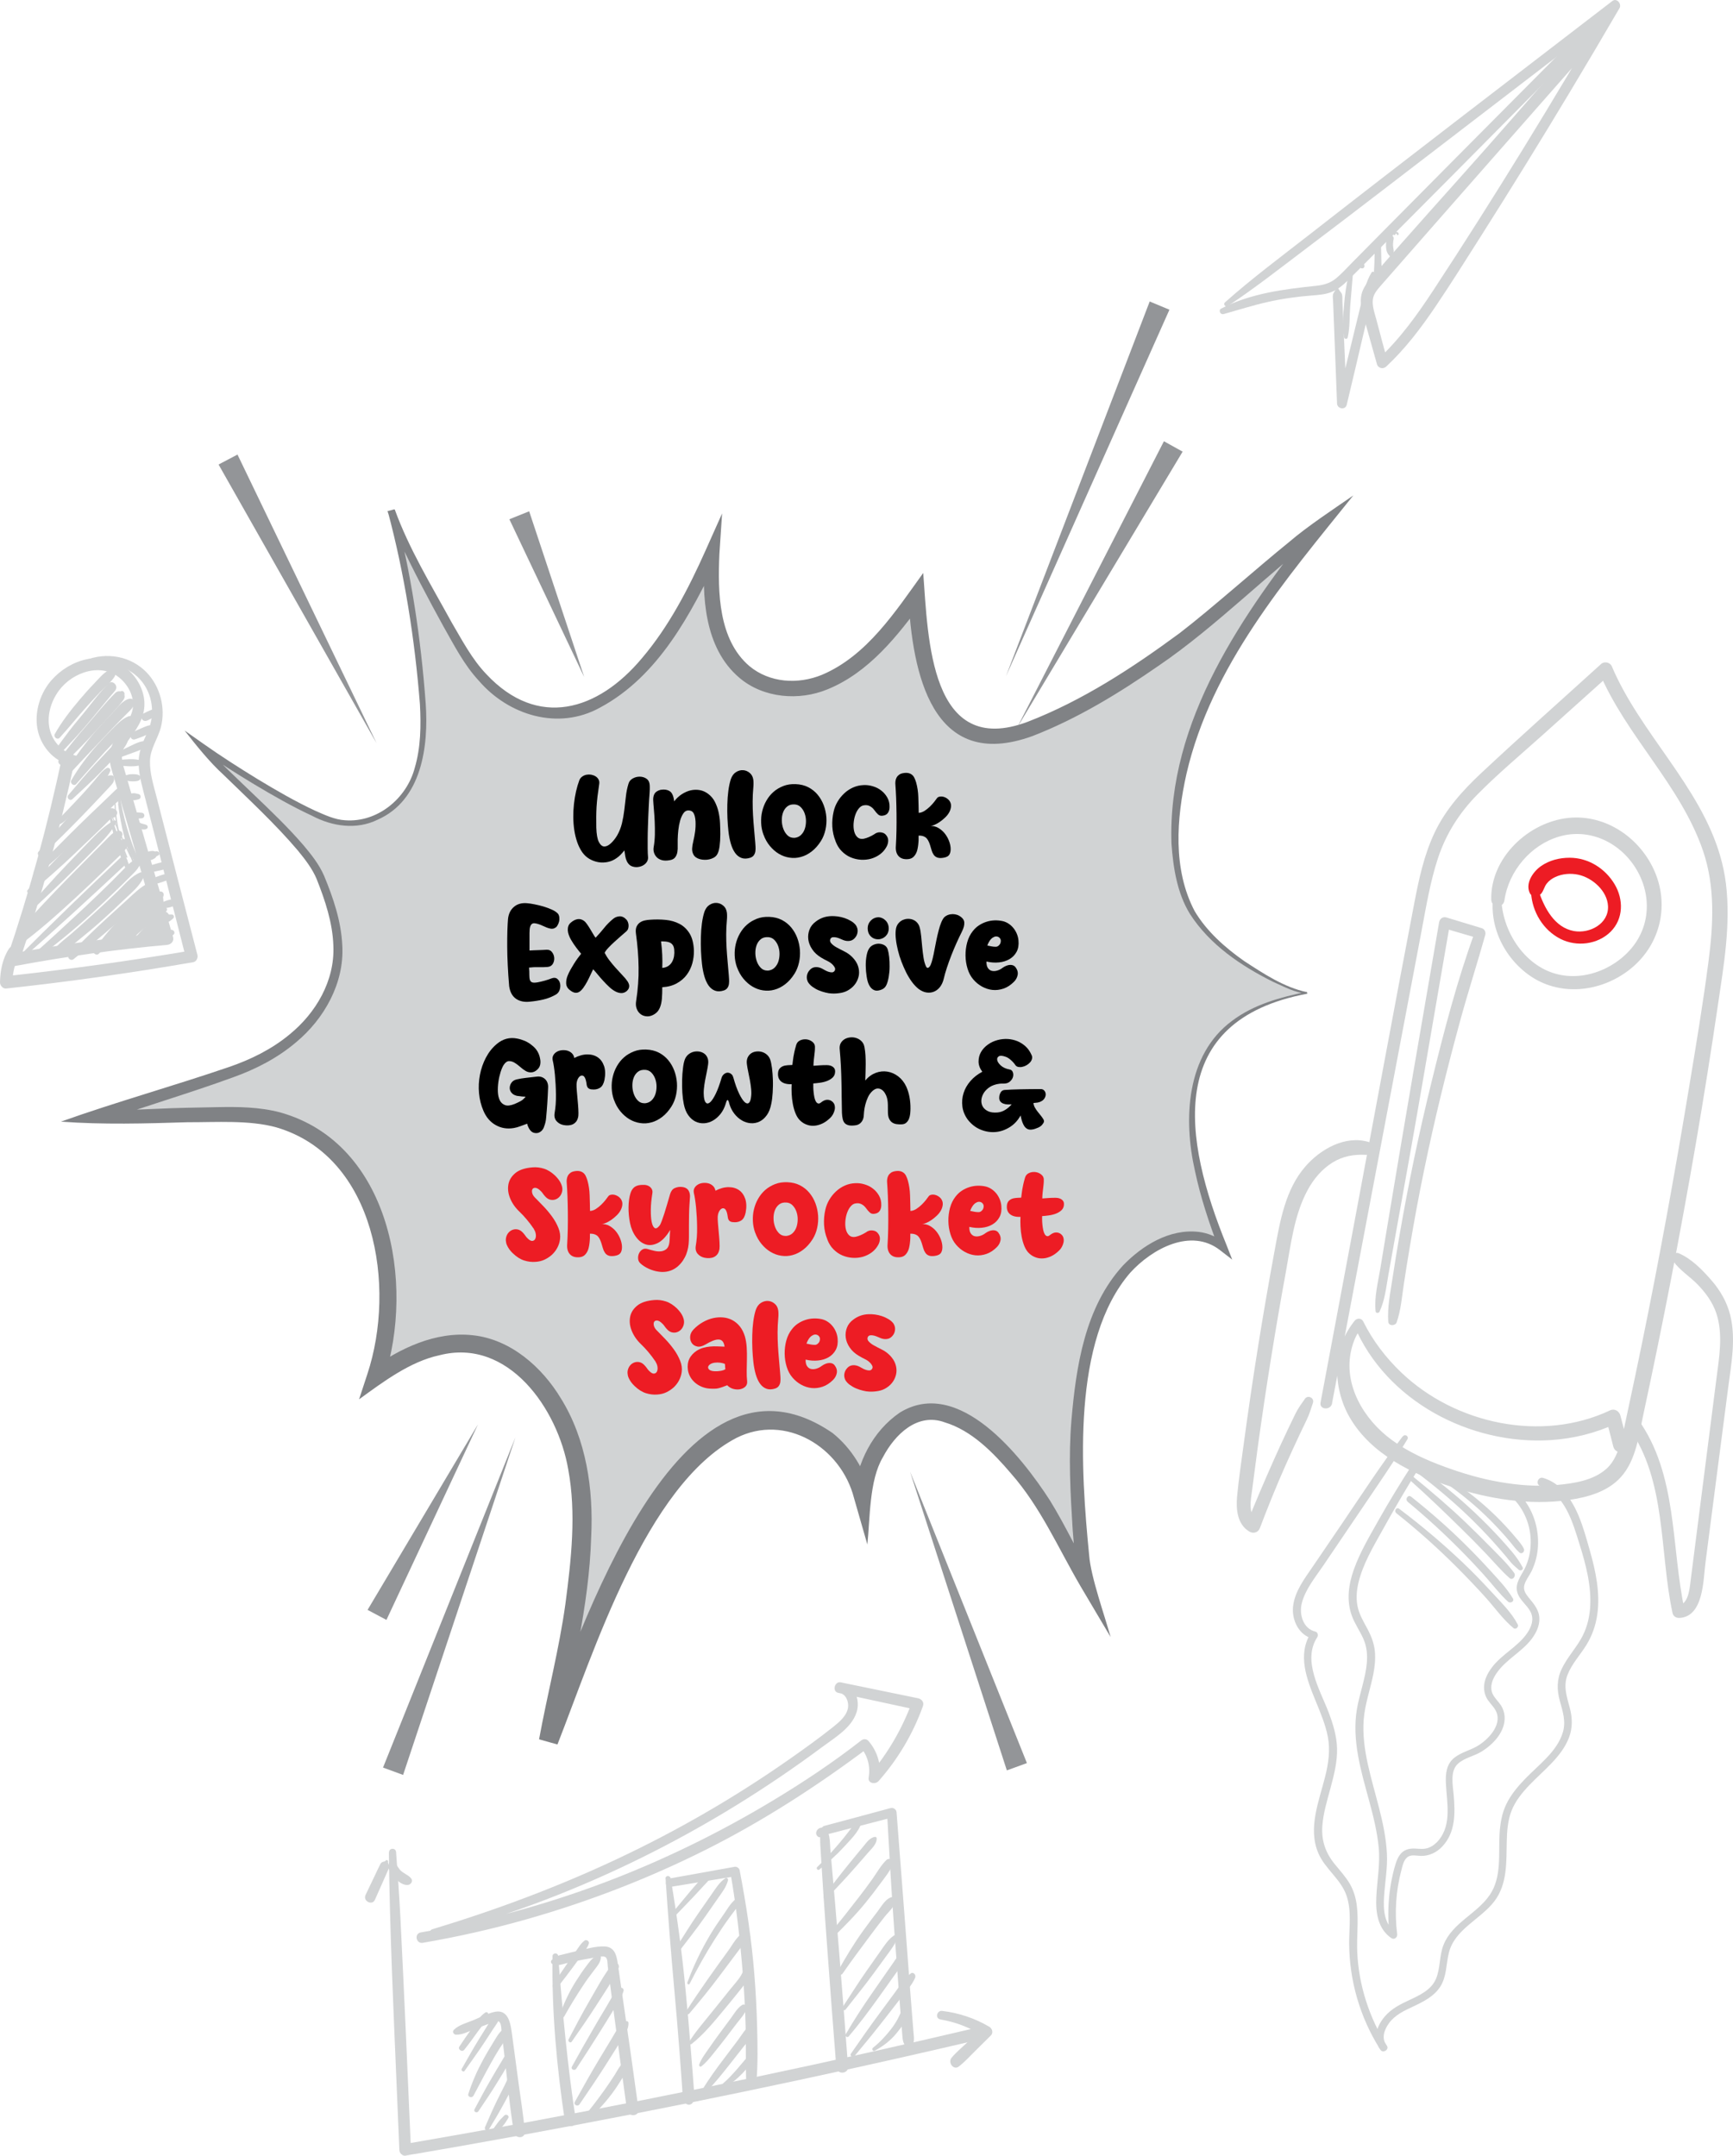 <?xml version="1.0" encoding="UTF-8"?>
<svg id="Layer_2" data-name="Layer 2" xmlns="http://www.w3.org/2000/svg" viewBox="0 0 320.42 398.54">
  <defs>
    <style>
      .cls-1 {
        fill: #939598;
      }

      .cls-2 {
        fill: #808285;
      }

      .cls-3 {
        fill: #ed1c24;
      }

      .cls-4 {
        fill: #d1d3d4;
      }
    </style>
  </defs>
  <g id="Layer_1-2" data-name="Layer 1">
    <g>
      <path class="cls-4" d="M71.9,342.49c.16,14.32,.83,28.62,1.43,42.93,.17,4.04,.34,8.07,.51,12.11,.02,.53,.56,1.11,1.13,1.01,13.94-2.38,27.85-4.92,41.73-7.63,13.9-2.71,27.76-5.6,41.59-8.65,7.76-1.71,15.51-3.48,23.25-5.3,1.41-.33,.71-2.47-.69-2.14-13.67,3.22-27.38,6.29-41.13,9.18-13.75,2.9-27.53,5.63-41.34,8.19-7.83,1.45-15.68,2.85-23.53,4.2,.38,.34,.75,.67,1.13,1.01-.62-14.3-1.23-28.6-1.95-42.9-.2-4.04-.51-8.06-.8-12.09-.06-.85-1.32-.78-1.31,.07h0Z"/>
      <path class="cls-4" d="M84.35,376.17c1.15,.04,2.25-.58,3.31-.98,1.14-.43,2.27-.88,3.42-1.3,.48-.17,1.07-.47,1.37,.08,.25,.46,.24,1.09,.29,1.6,.14,1.24,.29,2.49,.44,3.73,.6,4.96,1.01,9.98,1.84,14.91,.21,1.25,2.14,1.22,2.02-.11-.26-2.95-.74-5.88-1.14-8.81-.39-2.88-.76-5.76-1.16-8.64-.28-2.01-.48-5.39-3.43-4.66-1.31,.32-2.6,1.01-3.85,1.53-1.2,.49-2.62,.84-3.55,1.76-.36,.36-.01,.89,.42,.9h0Z"/>
      <path class="cls-4" d="M102.16,361.69c-.16,10.23,.77,20.37,2.28,30.47,.19,1.29,2.25,1.2,2.04-.11-1.56-10.08-2.49-20.26-3.28-30.42-.05-.68-1.04-.62-1.05,.05h0Z"/>
      <path class="cls-4" d="M102.39,363.2c.43,.02,.74,.13,1.17,.06,.37-.06,.74-.19,1.1-.28,.74-.18,1.48-.35,2.22-.5,.83-.17,1.66-.32,2.49-.46,.7-.12,1.51-.35,2.23-.3,.82,.06,.69,1.17,.77,1.81,.1,.79,.21,1.59,.31,2.38,.21,1.59,.42,3.18,.62,4.77,.85,6.47,1.73,12.94,2.62,19.41,.19,1.35,2.33,1.25,2.14-.12-1-7.27-2.03-14.53-3.09-21.78-.26-1.81-.52-3.63-.79-5.45-.22-1.46-.67-2.79-2.38-2.88-1.61-.08-3.42,.47-4.99,.82-.85,.19-1.69,.39-2.53,.61-.41,.11-.86,.18-1.25,.34-.39,.16-.6,.43-.94,.67-.42,.3-.19,.87,.29,.9h0Z"/>
      <path class="cls-4" d="M123.06,347.31c.46,6.96,1.01,13.9,1.64,20.84,.32,3.48,.61,6.95,.88,10.43,.13,1.68,.26,3.37,.38,5.05,.07,.9,.13,1.79,.19,2.69,.06,.83,.02,1.71,.5,2.42,.35,.51,1.17,.52,1.46-.07,.38-.78,.24-1.62,.18-2.46-.06-.9-.13-1.8-.2-2.69-.13-1.68-.26-3.36-.4-5.05-.28-3.48-.59-6.95-.92-10.42-.66-6.97-1.59-13.88-2.77-20.78-.1-.58-.99-.58-.95,.05h0Z"/>
      <path class="cls-4" d="M123.91,348.86c4.01-.66,8.03-1.31,12.04-1.97-.31-.28-.62-.56-.93-.84,1.12,6.33,1.84,12.72,2.34,19.13,.25,3.15,.42,6.31,.5,9.48,.09,3.27-.01,6.54,.09,9.8,.03,1.07,1.84,1.27,1.93,.15,.26-3.24,.19-6.5,.11-9.74-.08-3.27-.25-6.53-.51-9.79-.51-6.49-1.5-12.94-2.73-19.34-.07-.34-.54-.68-.89-.61-4.01,.72-8.02,1.44-12.03,2.16-.98,.18-.93,1.75,.09,1.58h0Z"/>
      <path class="cls-4" d="M152.05,338.82c-.4,.08-.53,.26-.41,.54,0,.19,0,.37,0,.56,0,.46,.01,.92,.04,1.38,.05,.92,.12,1.83,.17,2.75,.12,1.83,.23,3.67,.35,5.5,.23,3.61,.51,7.22,.77,10.83,.52,7.28,1.09,14.55,1.66,21.82,.11,1.39,2.27,1.28,2.17-.12-1.01-13.46-2.07-26.92-3.29-40.37-.09-1.03,.03-3.46-1.33-3.79-.9-.22-1.73,.92-1,1.6,.47,.44,1.17-.17,.85-.71h0Z"/>
      <path class="cls-4" d="M152.96,339.14c4.07-1.06,8.13-2.13,12.2-3.17-.38-.26-.76-.53-1.15-.79,.41,7.3,.81,14.61,1.35,21.9,.27,3.65,.54,7.29,.82,10.94,.14,1.82,.28,3.65,.43,5.47,.07,.91,.15,1.82,.22,2.73,.07,.88,.11,1.5,.7,2.18,.33,.38,.91,.15,1.13-.2,.48-.78,.31-1.57,.24-2.44-.07-.91-.15-1.82-.22-2.73-.14-1.82-.29-3.64-.43-5.47-.28-3.59-.54-7.18-.81-10.77-.53-7.24-1.13-14.47-1.67-21.71-.04-.58-.59-.94-1.15-.79-4.05,1.11-8.11,2.18-12.17,3.27-1.03,.28-.52,1.84,.51,1.58h0Z"/>
      <path class="cls-4" d="M85.81,379c.88-1.1,1.7-2.23,2.51-3.37,.73-1.02,1.64-1.98,1.94-3.22,.07-.28-.27-.49-.5-.35-1.11,.71-1.78,1.96-2.54,3.01-.79,1.09-1.56,2.18-2.29,3.31-.33,.51,.49,1.08,.87,.61h0Z"/>
      <path class="cls-4" d="M85.9,382.86c1.19-1.7,2.42-3.37,3.56-5.1,.56-.85,1.11-1.71,1.67-2.56,.51-.79,1.25-1.63,1.31-2.59,.02-.33-.38-.44-.62-.32-.74,.39-1.18,1.36-1.61,2.06-.57,.91-1.13,1.82-1.7,2.73-1.1,1.77-2.1,3.61-3.14,5.41-.18,.31,.32,.68,.54,.37h0Z"/>
      <path class="cls-4" d="M87.53,387.48c1.07-1.99,2.1-4,3.2-5.98,.52-.94,1.07-1.87,1.63-2.78,.57-.91,1.43-1.87,1.66-2.93,.11-.51-.49-.93-.92-.64-.88,.58-1.41,1.69-1.96,2.56-.63,1.01-1.23,2.03-1.8,3.07-1.11,2.03-2.05,4.16-2.75,6.36-.17,.55,.68,.81,.93,.33h0Z"/>
      <path class="cls-4" d="M88.46,390.32c1.24-1.83,2.48-3.66,3.62-5.55,.56-.92,1.14-1.83,1.67-2.75,.44-.77,1.18-1.74,1.18-2.65,0-.3-.35-.42-.58-.3-.8,.42-1.32,1.59-1.79,2.34-.57,.91-1.1,1.85-1.64,2.77-1.12,1.89-2.15,3.84-3.18,5.78-.25,.47,.43,.79,.72,.37h0Z"/>
      <path class="cls-4" d="M90.42,393.65c.99-1.64,1.97-3.27,2.87-4.96,.44-.81,.88-1.63,1.3-2.45,.35-.67,.96-1.4,.65-2.17-.09-.24-.31-.36-.57-.29-.76,.18-.98,1-1.31,1.64-.45,.87-.88,1.75-1.32,2.63-.85,1.71-1.6,3.46-2.36,5.22-.21,.49,.46,.84,.74,.38h0Z"/>
      <path class="cls-4" d="M91.71,394.48c.42-.47,.84-.95,1.26-1.43,.4-.45,.67-.94,1-1.45,.28-.43-.38-.84-.71-.5-.42,.43-.83,.81-1.19,1.3-.35,.47-.7,.95-1.05,1.43-.35,.48,.29,1.11,.7,.64h0Z"/>
      <path class="cls-4" d="M103,367.5c1.1-1.35,2.14-2.74,3.18-4.14,.5-.68,1-1.36,1.49-2.05,.46-.64,.97-1.23,1.21-1.99,.13-.42-.45-.8-.79-.55-.68,.5-1.1,1.25-1.58,1.92-.46,.64-.91,1.29-1.36,1.94-.99,1.44-1.97,2.86-2.9,4.34-.28,.44,.42,.93,.75,.52h0Z"/>
      <path class="cls-4" d="M104.35,372.75c1.08-1.93,2.25-3.84,3.47-5.68,.6-.92,1.25-1.79,1.91-2.66,.58-.78,1.3-1.51,1.37-2.51,.02-.28-.3-.41-.52-.36-.96,.22-1.57,1.16-2.14,1.9-.68,.89-1.31,1.83-1.91,2.78-1.24,1.95-2.19,3.95-2.97,6.13-.19,.53,.51,.93,.8,.41h0Z"/>
      <path class="cls-4" d="M105.71,377.46c1.52-2.18,3.04-4.35,4.47-6.59,1.46-2.28,3.05-4.56,4.19-7.01,.31-.68-.63-1.44-1.13-.79-1.63,2.11-2.89,4.51-4.23,6.82-1.37,2.35-2.63,4.76-3.89,7.17-.18,.35,.35,.76,.59,.41h0Z"/>
      <path class="cls-4" d="M106.54,382.47c1.57-2.38,3.1-4.77,4.61-7.18,.72-1.16,1.45-2.31,2.15-3.48,.71-1.18,1.64-2.37,1.99-3.72,.14-.54-.55-.78-.9-.46-.98,.89-1.59,2.26-2.28,3.38-.74,1.21-1.45,2.44-2.17,3.66-1.43,2.45-2.82,4.91-4.19,7.4-.28,.51,.48,.86,.78,.4h0Z"/>
      <path class="cls-4" d="M107.16,389.03c1.7-2.5,3.41-4.99,5.02-7.55,.79-1.25,1.58-2.5,2.36-3.75,.7-1.12,1.72-2.36,1.66-3.74,0-.2-.24-.4-.45-.3-1.27,.57-1.92,2-2.61,3.13-.77,1.26-1.53,2.52-2.29,3.79-1.59,2.63-3.07,5.3-4.56,7.98-.31,.56,.53,.95,.87,.45h0Z"/>
      <path class="cls-4" d="M108.43,392.16c1.71-1.52,3.27-3.17,4.65-5,.63-.84,1.21-1.7,1.76-2.6,.48-.8,1.34-1.94,1.23-2.9-.04-.34-.36-.48-.65-.34-.79,.39-1.29,1.54-1.75,2.26-.61,.95-1.24,1.88-1.89,2.8-1.26,1.77-2.59,3.51-3.99,5.17-.38,.45,.24,.99,.66,.61h0Z"/>
      <path class="cls-4" d="M124.61,354.44c1.2-1.25,2.41-2.51,3.61-3.76,.58-.61,1.15-1.23,1.71-1.85,.54-.61,1.23-1.19,1.55-1.94,.19-.43-.26-.86-.68-.62-.71,.41-1.21,1.15-1.75,1.75-.56,.63-1.11,1.26-1.65,1.91-1.11,1.34-2.22,2.68-3.33,4.02-.3,.36,.21,.83,.54,.49h0Z"/>
      <path class="cls-4" d="M125.32,361.07c1.7-2.22,3.45-4.41,5.05-6.71,.79-1.13,1.58-2.26,2.36-3.39,.75-1.07,1.56-2.08,1.88-3.37,.07-.27-.27-.5-.5-.35-1.09,.74-1.76,1.85-2.5,2.91-.82,1.17-1.64,2.35-2.46,3.53-1.57,2.25-2.99,4.61-4.46,6.92-.23,.37,.37,.79,.63,.44h0Z"/>
      <path class="cls-4" d="M127.52,366.74c1.39-2.74,2.89-5.46,4.54-8.05,.84-1.32,1.7-2.64,2.62-3.91,.46-.64,.94-1.26,1.41-1.88,.39-.52,.83-1.01,.94-1.66,.04-.25-.2-.53-.47-.42-1.21,.49-2.05,2.12-2.78,3.14-.9,1.28-1.79,2.58-2.58,3.93-1.63,2.77-3,5.63-4.11,8.64-.1,.28,.29,.51,.43,.22h0Z"/>
      <path class="cls-4" d="M127.42,372.3c1.93-2.27,3.81-4.57,5.59-6.95,.89-1.19,1.79-2.39,2.68-3.58,.41-.55,.83-1.1,1.24-1.65,.22-.3,1.49-1.74,1.07-2.03-.29-.2-.72,.18-.58,.49,.43,1.02,1.81-.13,1.11-.94-1.28-1.48-3.12,1.95-3.65,2.68-2.77,3.81-5.51,7.61-8.04,11.58-.22,.34,.32,.7,.57,.4h0Z"/>
      <path class="cls-4" d="M127.85,377.91c2.25-1.77,4.14-4.08,5.96-6.28,.93-1.12,1.86-2.25,2.77-3.39,.46-.57,.92-1.14,1.36-1.71,.16-.21,.33-.42,.46-.64,.07-.16,.15-.31,.21-.47-.41-.09-.57-.26-.47-.53,.14-.09,.28-.18,.41-.27,.07,.02,.15,.03,.22,.05-.26-.24-.79-.05-.74,.35,.03,.18,.06,.33,.2,.45,.12,.11,.33,.17,.49,.11,.84-.36,.71-1.75-.28-1.77-.86-.01-1.06,.77-1.41,1.37-.53,.91-1.33,1.74-1.99,2.57-1.29,1.63-2.61,3.24-3.91,4.86-1.29,1.6-2.65,3.16-3.72,4.92-.15,.24,.19,.56,.42,.38h0Z"/>
      <path class="cls-4" d="M129.67,382.03c.89-.67,1.56-1.55,2.26-2.41,.75-.93,1.5-1.86,2.22-2.81,.69-.91,1.38-1.81,2.07-2.72,.66-.86,1.56-1.78,1.85-2.84,.13-.47-.45-.81-.83-.58-.9,.54-1.48,1.6-2.09,2.43-.71,.96-1.43,1.93-2.14,2.89-.65,.87-1.27,1.76-1.89,2.65-.68,.98-1.42,1.92-1.84,3.03-.09,.23,.15,.55,.4,.36h0Z"/>
      <path class="cls-4" d="M130.35,387.01c1.76-1.8,3.34-3.78,4.89-5.76,.78-.99,1.56-1.99,2.34-2.98,.7-.9,1.75-1.87,2.14-2.95,.21-.59-.36-1.34-.99-.9-.96,.66-1.61,1.86-2.31,2.78-.8,1.06-1.59,2.11-2.39,3.17-1.52,2.01-3.02,4.04-4.31,6.21-.23,.39,.34,.75,.63,.44h0Z"/>
      <path class="cls-4" d="M134.1,385.97c2.21-1.55,4.4-3.48,5.49-6,.18-.42-.36-.86-.69-.48-1.78,1.97-3.31,4.09-5.35,5.82-.38,.32,.16,.95,.56,.67h0Z"/>
      <path class="cls-4" d="M151.47,345.66c1.55-1.26,3.06-2.57,4.41-4.04,1.21-1.33,2.9-2.88,3.4-4.66,.08-.3-.3-.56-.55-.38-.75,.54-1.24,1.29-1.79,2.01-.59,.78-1.21,1.54-1.85,2.29-1.28,1.49-2.58,2.95-4,4.31-.25,.24,.12,.68,.39,.47h0Z"/>
      <path class="cls-4" d="M152.81,351c1.77-1.85,3.51-3.69,5.2-5.62,.82-.94,1.65-1.87,2.46-2.82,.66-.77,1.67-1.61,1.62-2.7,0-.14-.14-.27-.28-.26-1.04,.13-1.63,1.12-2.27,1.87-.85,1-1.66,2.01-2.49,3.02-1.63,1.98-3.17,4.02-4.71,6.06-.24,.32,.18,.73,.47,.43h0Z"/>
      <path class="cls-4" d="M154.17,358.03c2.07-2.01,4.11-4.08,5.93-6.33,.91-1.13,1.8-2.27,2.65-3.44,.79-1.08,1.81-2.29,2.29-3.54,.29-.74-.56-1.4-1.17-.82-1,.97-1.76,2.35-2.56,3.48-.81,1.14-1.64,2.25-2.49,3.35-1.75,2.25-3.47,4.5-5.34,6.65-.4,.46,.26,1.07,.7,.64h0Z"/>
      <path class="cls-4" d="M155.78,364.89c1.68-2.44,3.47-4.8,5.23-7.18,.86-1.17,1.75-2.32,2.65-3.46,.68-.85,2.06-1.98,1.89-3.18-.03-.2-.18-.36-.4-.36-1.3,.05-2.19,1.78-2.9,2.69-.89,1.15-1.76,2.31-2.61,3.49-1.74,2.41-3.27,4.96-4.72,7.54-.32,.56,.52,.95,.87,.45h0Z"/>
      <path class="cls-4" d="M156.33,371.54c1.72-2.21,3.5-4.37,5.15-6.63,.81-1.11,1.62-2.22,2.43-3.33,.76-1.05,1.61-2.07,1.97-3.34,.09-.32-.32-.59-.59-.41-1.08,.74-1.77,1.87-2.52,2.93-.83,1.17-1.66,2.34-2.48,3.52-1.58,2.24-3.03,4.58-4.54,6.86-.22,.33,.33,.71,.58,.4h0Z"/>
      <path class="cls-4" d="M156.91,376.51c1.96-2.32,3.76-4.73,5.53-7.2,.86-1.21,1.73-2.43,2.59-3.64,.43-.61,.87-1.21,1.3-1.82,.4-.56,.9-1.12,1.01-1.81,.09-.52-.45-.88-.9-.63-.61,.34-.96,1-1.35,1.56-.39,.56-.78,1.13-1.18,1.69-.88,1.27-1.76,2.54-2.65,3.81-1.73,2.49-3.38,5.01-4.9,7.64-.19,.33,.31,.68,.56,.39h0Z"/>
      <path class="cls-4" d="M157.97,380.16c1.98-2.37,3.93-4.76,5.83-7.21,.91-1.18,1.83-2.35,2.74-3.53,.9-1.16,2.12-2.43,2.67-3.8,.19-.48-.33-1.15-.83-.76-1.18,.9-2.06,2.36-2.94,3.55-.92,1.25-1.84,2.49-2.76,3.74-1.84,2.48-3.6,5.01-5.36,7.55-.26,.37,.37,.8,.65,.46h0Z"/>
      <path class="cls-4" d="M161.76,379.13c1.52-.83,2.88-1.85,3.98-3.2,.91-1.12,2.25-2.75,2.28-4.25,0-.49-.64-.67-.95-.34-.51,.54-.76,1.33-1.11,1.97-.37,.66-.78,1.29-1.24,1.88-.97,1.24-2.07,2.42-3.3,3.39-.33,.26-.02,.76,.35,.56h0Z"/>
      <path class="cls-4" d="M79.91,356.69c11.68-3.53,23.16-7.81,34.21-13.01,11.04-5.19,21.64-11.31,31.64-18.3,2.8-1.96,5.6-3.96,8.27-6.09,1.14-.91,2.56-2.08,2.77-3.63,.14-1.05-.4-2.5-1.58-2.64l.16-2c4.78,.98,9.56,1.97,14.34,2.95,.67,.14,1.18,.71,.93,1.44-1.81,5.08-4.63,9.84-8.21,13.88-.58,.65-2.02,.45-1.83-.65,.34-2.01-.15-3.99-1.46-5.57l1.31,.1c-9.46,7.08-19.33,13.47-29.9,18.78-10.54,5.29-21.58,9.57-32.92,12.81-6.41,1.83-12.91,3.3-19.48,4.43-1.24,.21-1.61-1.7-.37-1.92,11.5-1.98,22.81-5.04,33.74-9.15,10.92-4.11,21.42-9.24,31.41-15.26,5.63-3.39,11.13-7.05,16.31-11.1,.4-.31,.97-.29,1.31,.1,1.66,1.9,2.42,4.43,2.05,6.93-.61-.22-1.22-.43-1.83-.65,3.4-4.02,6.02-8.52,7.84-13.46,.22,.46,.43,.92,.65,1.38-4.77-1.03-9.54-2.06-14.31-3.09-1.1-.24-.69-2.09,.42-1.95,2.59,.34,3.74,3.22,3,5.53-.91,2.88-3.99,4.68-6.28,6.38-5.22,3.89-10.62,7.54-16.16,10.95-11.1,6.82-22.8,12.63-34.96,17.3-6.82,2.62-13.77,4.82-20.86,6.59-.69,.17-.87-.88-.21-1.08h0Z"/>
      <path class="cls-4" d="M71.33,343.97c-.17,.25-.48,.18-.71,.33-.24,.15-.33,.39-.45,.64-.3,.59-.57,1.2-.86,1.8-.57,1.2-1.15,2.4-1.72,3.6-.54,1.13,1.23,2.04,1.73,.89,.54-1.22,1.08-2.44,1.62-3.65,.27-.61,.55-1.22,.81-1.83,.09-.21,.2-.41,.22-.64,.02-.3-.29-.65-.22-.92,.06-.22-.28-.42-.42-.22h0Z"/>
      <path class="cls-4" d="M71.9,344.59s.06-.03,.08-.05c-.19,.18-.25,.5-.16,.75,.44,1.28,2.09,3.35,3.61,3.2,.52-.05,.99-.7,.61-1.18-.53-.68-1.42-.92-2.03-1.55-.48-.5-.78-1.52-1.6-1.45l.46,.24c-.05-.07-.11-.14-.16-.21-.24-.33-.85-.21-.81,.26h0Z"/>
      <path class="cls-4" d="M173.88,373.36c2.91,.49,5.63,1.56,8.1,3.17-.1-.53-.19-1.07-.29-1.6-.97,.91-1.93,1.82-2.9,2.73-.95,.9-2.01,1.77-2.85,2.78-.73,.87,.36,2.39,1.35,1.61,1.07-.83,2-1.86,2.96-2.81,.98-.97,1.96-1.95,2.95-2.92,.5-.49,.26-1.28-.28-1.61-2.67-1.57-5.63-2.56-8.71-2.93-1.01-.12-1.37,1.4-.33,1.57h0Z"/>
    </g>
    <g>
      <path class="cls-4" d="M246.28,259.47c3.67-19.37,7.34-38.74,11.01-58.11,1.84-9.72,3.68-19.44,5.53-29.16,.86-4.54,1.6-9.14,3.05-13.54,1.5-4.53,3.96-8.38,7.3-11.78,3.79-3.84,7.97-7.33,11.99-10.94,4.17-3.75,8.34-7.49,12.51-11.23-.66-.14-1.32-.28-1.98-.42,4.98,11.81,15.04,20.85,19.2,33.05,2.25,6.61,1.89,13.6,1,20.42-1.02,7.81-2.32,15.6-3.61,23.37-2.64,15.98-5.54,31.91-8.8,47.78-.81,3.93-1.63,7.85-2.48,11.77-.43,1.96-.8,3.95-1.33,5.88-.5,1.82-1.19,3.68-2.63,4.97-2.47,2.23-6.18,2.75-9.37,3.03-3.47,.3-6.99,.03-10.41-.57-3.41-.59-6.75-1.57-9.99-2.75-3.52-1.28-6.95-2.82-9.97-5.04-5.12-3.76-9.01-10.17-7.44-16.71,.35-1.45,.96-2.97,1.96-4.1-.47-.1-.95-.2-1.43-.3,5.88,13.94,21.5,22.1,36.29,21.16,4.22-.27,8.35-1.29,12.18-3.08-.64-.32-1.27-.64-1.91-.96,.44,1.75,.89,3.49,1.34,5.24,.44,1.69,3.11,1.18,2.67-.51-.45-1.75-.91-3.49-1.36-5.23-.22-.83-1.09-1.35-1.91-.96-12.63,5.96-28.62,2.53-38.59-6.99-2.86-2.73-5.3-5.91-7.05-9.45-.33-.66-1.17-.66-1.59-.12-1.99,2.51-3.13,5.36-3.23,8.58-.1,3.21,.71,6.51,2.33,9.3,3.94,6.8,11.64,10.49,18.83,12.82,6.95,2.25,14.37,3.47,21.65,2.43,3.51-.5,7.25-1.54,9.69-4.28,2.78-3.13,3.28-7.68,4.13-11.61,3.59-16.63,6.82-33.34,9.71-50.11,1.45-8.46,2.8-16.93,4.05-25.43,1.1-7.44,2.42-15.01,1.49-22.54-1.73-13.96-12.43-23.88-18.91-35.68-.8-1.46-1.54-2.95-2.19-4.49-.32-.74-1.39-.96-1.98-.42-7.37,6.7-14.84,13.31-22.11,20.12-3.45,3.23-6.6,6.71-8.65,11.01-1.98,4.16-2.94,8.69-3.8,13.19-3.77,19.66-7.39,39.35-11.08,59.03-2.08,11.07-4.15,22.14-6.23,33.2-.25,1.35,1.88,1.48,2.14,.14h0Z"/>
      <path class="cls-4" d="M276.97,162.35c-2.61,6.47,.09,13.79,5.6,17.83,5.62,4.11,13.21,3.32,18.59-.81,5.62-4.3,7.58-11.58,4.84-18.1-2.64-6.28-9.04-10.74-15.94-10.06-7.44,.74-14.49,7.37-14.34,15.08,.03,1.57,2.21,1.73,2.44,.16,.78-5.41,4.9-10.29,10.17-11.8,5.53-1.59,11.12,1.06,14.1,5.86,3.03,4.88,2.77,10.99-1.19,15.27-3.86,4.18-10.26,6.08-15.54,3.52-5.81-2.82-9.26-10.38-7.78-16.63,.15-.63-.71-.93-.95-.32h0Z"/>
      <path class="cls-3" d="M283.08,165.02c.21,3.55,2.23,6.94,5.45,8.57,2.97,1.5,6.87,1.05,9.27-1.34,2.39-2.38,2.4-5.99,.72-8.79-1.75-2.92-4.86-4.88-8.31-4.88-1.88,0-3.76,.47-5.31,1.56-1.44,1.01-2.89,3.11-2.08,4.91,.42,.93,1.57,.84,2.14,.16,.47-.57,.57-1.31,1.05-1.89,.42-.52,.95-.9,1.56-1.18,1.28-.6,2.83-.72,4.21-.43,2.63,.55,5.39,2.99,5.53,5.8,.16,3.29-3.41,5.15-6.32,4.62-3.57-.65-5.46-4.28-6.5-7.39-.24-.7-1.47-.46-1.42,.28h0Z"/>
      <path class="cls-4" d="M255.08,242.46c.99-2.1,1.2-4.42,1.61-6.69,.42-2.35,.84-4.7,1.26-7.04,.84-4.7,1.69-9.39,2.53-14.09,1.68-9.39,3.28-18.79,4.9-28.19,.91-5.27,1.82-10.53,2.73-15.81-.45,.3-.9,.6-1.35,.91,2.2,.65,4.39,1.29,6.58,1.93-.21-.42-.41-.84-.62-1.26-3.31,9.05-5.76,18.51-8.05,27.86-2.3,9.36-4.27,18.79-5.91,28.29-.46,2.68-.9,5.38-1.31,8.07-.4,2.63-.95,5.25-.77,7.92,.06,.85,1.32,.81,1.56,.1,.79-2.28,.96-4.69,1.32-7.06,.35-2.29,.71-4.58,1.1-6.86,.79-4.74,1.67-9.47,2.64-14.17,1.92-9.35,4.2-18.6,6.72-27.81,1.44-5.26,3.12-10.45,4.59-15.69,.14-.5-.09-1.1-.62-1.26-2.19-.66-4.37-1.33-6.56-1.99-.68-.2-1.23,.24-1.35,.9-3.24,18.79-6.49,37.58-9.61,56.39-.42,2.56-.85,5.13-1.27,7.69-.43,2.58-1.13,5.2-.86,7.82,.04,.44,.61,.36,.76,.05h0Z"/>
      <path class="cls-4" d="M253.05,211.13c-4.32-1.29-8.9,1.32-11.68,4.51-3.72,4.26-4.7,10.12-5.69,15.5-2.19,11.83-4.09,23.71-5.7,35.64-.44,3.28-.94,6.57-1.25,9.87-.22,2.36,.02,5.2,2.29,6.52,.73,.42,1.61,.16,1.92-.65,1.49-3.93,3.06-7.82,4.77-11.66,.84-1.89,1.7-3.77,2.58-5.63,.43-.9,.86-1.8,1.29-2.7,.51-1.04,.82-2.08,1.18-3.18,.3-.9-.95-1.52-1.49-.74-.64,.92-1.27,1.76-1.76,2.77-.44,.89-.87,1.79-1.3,2.69-.92,1.93-1.81,3.87-2.68,5.82-1.74,3.91-3.42,7.84-5.01,11.81,.64-.22,1.28-.43,1.92-.65-1.76-1.07-1.16-3.83-.94-5.52,.34-2.65,.69-5.3,1.05-7.96,.75-5.44,1.56-10.87,2.43-16.29,.86-5.35,1.77-10.69,2.75-16.02,.93-5.08,1.54-10.62,4.03-15.22,1.11-2.05,2.63-3.88,4.63-5.12,1.92-1.18,3.95-1.53,6.18-1.41,1.36,.08,1.83-1.97,.47-2.38h0Z"/>
      <path class="cls-4" d="M301.09,263.86c7.09,9.85,5.69,23.03,8.15,34.35,.14,.66,.71,.95,1.34,.91,4.41-.29,4.34-7.06,4.74-10.13,.7-5.43,1.41-10.87,2.11-16.3,.7-5.36,1.39-10.72,2.09-16.08,.57-4.41,1.49-9.09,.38-13.49-.6-2.41-1.85-4.56-3.47-6.42-1.64-1.89-3.7-4.01-6.03-4.99-.92-.39-1.49,.81-1.01,1.49,1.2,1.66,3.04,2.79,4.47,4.26,1.48,1.52,2.75,3.24,3.45,5.26,1.33,3.91,.55,8.24,.04,12.22-1.24,9.72-2.49,19.44-3.73,29.17-.35,2.72-.69,5.44-1.04,8.15-.19,1.53-.41,4.46-2.43,4.6,.45,.3,.9,.61,1.34,.91-2.57-11.83-1.24-25.11-8.66-35.41-.86-1.2-2.6,.3-1.74,1.49h0Z"/>
      <g>
        <path class="cls-4" d="M261.08,270.84c-2.16,3.35-4.25,6.76-6.21,10.24-1.65,2.94-3.43,5.92-4.56,9.11-.97,2.72-1.38,5.68-.39,8.46,.56,1.58,1.57,2.94,2.22,4.48,.58,1.37,.7,2.83,.58,4.3-.26,2.94-1.37,5.74-1.85,8.64-.47,2.83-.27,5.72,.23,8.53,1.01,5.7,3.25,11.15,3.81,16.94,.3,3.11-.3,6.13-.44,9.23-.13,2.81,.28,5.84,2.78,7.55,.53,.36,1.15-.13,1.08-.71-.5-3.97-.25-8.03,.79-11.9,.21-.8,.42-1.85,1.12-2.37,.7-.53,1.7-.23,2.51-.22,1.52,.02,2.89-.64,3.92-1.74,2.46-2.61,2.39-6.14,2.11-9.49-.15-1.8-.72-4.43,.77-5.8,1.22-1.12,3.01-1.4,4.4-2.27,2.19-1.36,4.45-3.75,4.24-6.52-.05-.65-.25-1.29-.58-1.86-.48-.82-1.28-1.45-1.66-2.34-.55-1.29,0-2.67,.75-3.75,1.73-2.55,4.65-3.9,6.5-6.35,.8-1.06,1.44-2.35,1.42-3.71-.02-1.61-.97-2.71-1.94-3.88-.58-.7-1.09-1.44-.83-2.39,.24-.9,.89-1.67,1.3-2.49,.8-1.62,1.21-3.42,1.23-5.22,.05-3.54-1.32-7.1-3.93-9.53-.64-.6-1.69,.29-1.04,.9,2.36,2.18,3.66,5.33,3.61,8.54-.02,1.62-.36,3.24-1.07,4.7-.69,1.42-1.87,2.74-1.42,4.43,.41,1.5,1.82,2.35,2.48,3.69,.67,1.35,.13,2.78-.67,3.93-1.74,2.51-4.63,3.84-6.47,6.27-.8,1.04-1.46,2.32-1.48,3.66,0,.62,.11,1.22,.36,1.79,.4,.9,1.16,1.52,1.67,2.34,1.57,2.53-1,5.35-3.03,6.64-1.4,.89-3.09,1.23-4.42,2.24-1.57,1.21-1.72,3.04-1.63,4.88,.17,3.44,1.08,7.38-1.25,10.33-.51,.64-1.17,1.19-1.94,1.49-.85,.33-1.68,.19-2.56,.15-.88-.03-1.72,.12-2.39,.74-.71,.67-1.04,1.65-1.3,2.56-1.18,4.17-1.48,8.53-.97,12.83,.36-.24,.72-.48,1.08-.71-2.12-1.46-2.25-4.14-2.11-6.48,.16-2.68,.67-5.31,.53-8.01-.29-5.68-2.33-11.03-3.53-16.54-.59-2.7-.97-5.46-.76-8.23,.22-2.88,1.23-5.6,1.78-8.42,.27-1.37,.41-2.76,.29-4.15-.14-1.52-.68-2.9-1.4-4.24-.75-1.39-1.56-2.73-1.84-4.3-.25-1.38-.13-2.81,.19-4.17,.82-3.46,2.7-6.6,4.41-9.67,2.12-3.82,4.32-7.6,6.63-11.31,.47-.76-.67-1.54-1.16-.78h0Z"/>
        <path class="cls-4" d="M259.37,265.53c-3.95,5.16-7.5,10.64-11.15,16.02-1.83,2.69-3.66,5.38-5.49,8.07-1.53,2.25-3.33,4.57-3.65,7.37-.28,2.47,1.06,5.37,3.64,5.95-.12-.35-.23-.69-.35-1.04-2.54,4.01-.76,8.56,.87,12.54,.89,2.19,1.84,4.39,2.28,6.72,.45,2.43,.1,4.86-.49,7.23-1.13,4.56-3.26,9.58-1.28,14.22,1.25,2.93,4.16,4.8,5.21,7.84,.97,2.82,.48,5.91,.49,8.83,.03,6.89,2.01,13.72,5.7,19.55,.39-.26,.79-.51,1.18-.77-.97-1.26-.35-2.87,.49-4.02,1.14-1.55,2.81-2.3,4.5-3.09,1.87-.88,3.86-1.88,5-3.69,1.17-1.88,1.05-4.11,1.56-6.2,1.06-4.37,5.85-6.2,8.41-9.54,2.44-3.19,2.21-7.27,2.3-11.06,.04-1.92,.18-3.87,.88-5.68,.71-1.82,1.99-3.38,3.33-4.78,2.57-2.69,5.88-5.13,7.28-8.71,.7-1.8,.66-3.67,.17-5.51-.55-2.09-1.25-4.01-.42-6.15,.8-2.04,2.36-3.68,3.5-5.53,1.05-1.71,1.7-3.59,1.99-5.57,.59-4.04-.31-8.18-1.42-12.05-1.17-4.07-2.39-8.85-5.75-11.71-.83-.7-1.79-1.22-2.83-1.53-.97-.29-1.48,1.2-.5,1.5,4.46,1.34,5.96,6.7,7.19,10.65,1.21,3.86,2.3,7.93,1.98,12.01-.16,2.01-.71,3.97-1.74,5.71-1.1,1.87-2.58,3.49-3.51,5.46-.91,1.93-.9,3.86-.34,5.88,.53,1.93,1.16,3.79,.57,5.79-1.07,3.63-4.57,6.1-7.07,8.72-1.34,1.4-2.58,2.89-3.42,4.65-.81,1.69-1.11,3.57-1.22,5.43-.22,3.73,.42,7.98-1.79,11.26-2.38,3.53-6.91,5.15-8.56,9.24-.82,2.02-.56,4.31-1.41,6.31-.86,2.04-3,3.02-4.88,3.9-1.71,.8-3.32,1.59-4.57,3.04-.98,1.14-1.74,2.64-1.62,4.18,.06,.76,.36,1.44,.83,2.04,.48,.63,1.62-.08,1.18-.77-3.25-5.15-5.2-11.13-5.49-17.22-.14-2.89,.27-5.79-.08-8.67-.17-1.41-.57-2.8-1.28-4.04-.8-1.37-1.88-2.52-2.87-3.75-1.67-2.08-2.42-4.32-2.23-6.98,.17-2.4,.9-4.72,1.52-7.04,.64-2.37,1.26-4.81,1.2-7.28-.06-2.34-.75-4.58-1.58-6.74-1.58-4.12-4.88-9.53-2.08-13.83,.22-.35,.1-.94-.35-1.04-2.25-.53-3.02-3.16-2.52-5.2,.65-2.62,2.54-4.87,4.02-7.06,3.33-4.91,6.65-9.83,9.98-14.74,1.91-2.82,3.79-5.64,5.54-8.56,.32-.54-.43-1.04-.81-.55h0Z"/>
        <path class="cls-4" d="M258.15,279.74c4,3.18,7.82,6.59,11.42,10.22,1.77,1.78,3.51,3.6,5.19,5.47,1.66,1.86,3.16,4,5.08,5.58,.42,.34,1.02-.23,.78-.68-1.14-2.2-3.06-4.06-4.73-5.88-1.76-1.92-3.57-3.8-5.46-5.59-3.72-3.53-7.64-6.84-11.74-9.92-.49-.37-1.01,.41-.53,.79h0Z"/>
        <path class="cls-4" d="M260.27,277.65c3.38,2.79,6.61,5.76,9.7,8.87,1.52,1.53,2.99,3.09,4.43,4.69,1.46,1.62,2.8,3.42,4.41,4.9,.41,.38,1.25,0,.91-.59-1.11-1.88-2.69-3.51-4.15-5.12-1.51-1.66-3.06-3.28-4.66-4.86-3.16-3.13-6.52-6.06-10-8.83-.58-.46-1.19,.48-.63,.94h0Z"/>
        <path class="cls-4" d="M260.81,273.76c3.23,2.87,6.33,5.87,9.42,8.9,1.53,1.49,3.03,3.02,4.5,4.56,1.45,1.52,2.81,3.15,4.38,4.54,.58,.51,1.25-.41,.85-.96-1.25-1.72-2.84-3.21-4.32-4.73-1.53-1.56-3.08-3.1-4.66-4.61-3.09-2.96-6.36-5.74-9.68-8.44-.45-.37-.91,.37-.5,.74h0Z"/>
        <path class="cls-4" d="M261.41,271.83c3.59,2.67,7.05,5.55,10.27,8.66,1.58,1.53,3.11,3.11,4.57,4.74,.73,.82,1.46,1.65,2.17,2.49,.35,.42,.68,.87,1.05,1.27,.4,.44,.88,.82,1.32,1.22,.33,.3,.98,0,.72-.47-.57-1.04-1.17-1.92-1.94-2.83-.71-.84-1.44-1.67-2.18-2.48-1.55-1.69-3.16-3.32-4.83-4.89-3.32-3.12-6.84-5.97-10.62-8.52-.52-.35-1.04,.43-.54,.8h0Z"/>
        <path class="cls-4" d="M265.51,272.94c2.94,1.96,5.79,4.11,8.38,6.52,1.25,1.16,2.45,2.38,3.6,3.64,.61,.66,1.2,1.34,1.77,2.03,.55,.66,1.04,1.37,1.7,1.92,.44,.37,1.01-.23,.8-.69-.36-.78-.96-1.43-1.51-2.09-.58-.69-1.17-1.37-1.78-2.03-1.2-1.3-2.45-2.53-3.77-3.7-2.69-2.39-5.59-4.53-8.73-6.29-.46-.26-.91,.39-.46,.69h0Z"/>
      </g>
    </g>
    <g>
      <path class="cls-4" d="M226.98,56.6c4.97-3.28,9.65-6.97,14.4-10.56,4.66-3.52,9.31-7.06,13.94-10.62,9.27-7.11,18.54-14.23,27.82-21.34,5.32-4.07,10.63-8.15,15.94-12.23-.44-.44-.88-.88-1.32-1.32-10.5,17.98-21.35,35.8-32.79,53.2-2.97,4.52-6.14,8.93-10.12,12.63,.57,.15,1.13,.3,1.7,.45-.7-2.55-1.38-5.1-2.05-7.65-.29-1.1-.71-2.24-.7-3.38,0-1.24,.72-2.08,1.5-2.97,3.43-3.93,6.88-7.85,10.32-11.77,6.84-7.8,13.7-15.58,20.55-23.37,3.89-4.42,7.82-8.81,11.55-13.37,.69-.84-.44-2.04-1.22-1.22-7.42,7.83-14.42,16.07-21.57,24.15-7.13,8.07-14.4,16.04-21.43,24.19-.78,.9-1.52,1.88-1.78,3.07-.31,1.4,.05,2.83,.43,4.18,.81,2.89,1.64,5.77,2.44,8.66,.21,.76,1.14,.96,1.7,.45,3.54-3.3,6.46-7.16,9.16-11.16,2.83-4.19,5.52-8.48,8.23-12.75,5.67-8.94,11.23-17.94,16.68-27.02,3.06-5.1,6.09-10.22,9.08-15.35,.45-.77-.52-1.94-1.32-1.32-18.68,14.38-37.43,28.68-56.01,43.19-5.27,4.11-10.64,8.1-15.63,12.54-.37,.33,.11,.96,.53,.69h0Z"/>
      <path class="cls-4" d="M226.23,58.07c2.72-.76,5.4-1.62,8.16-2.24,2.73-.61,5.49-1,8.28-1.21,1.16-.09,2.34-.18,3.43-.6,1.21-.46,2.2-1.29,3.12-2.19,2.14-2.09,4.23-4.24,6.35-6.36,8.39-8.42,16.76-16.86,25.13-25.3,2.31-2.32,4.61-4.65,6.92-6.98,2.33-2.35,4.84-4.65,6.84-7.29,.48-.63-.49-1.18-1.01-.78-2.38,1.84-4.46,4.15-6.59,6.27-2.06,2.06-4.1,4.13-6.16,6.2-4.1,4.13-8.21,8.26-12.31,12.39-4.1,4.13-8.2,8.27-12.3,12.41-2.05,2.07-4.09,4.14-6.14,6.21-.94,.95-1.85,1.97-2.88,2.83-1.06,.89-2.27,1.25-3.63,1.4-6.02,.63-12.18,1.39-17.65,4.22-.56,.29-.17,1.18,.43,1.01h0Z"/>
      <path class="cls-4" d="M246.97,53.48c-.11,.34-.41,.58-.5,.94-.1,.41,0,.9,.01,1.32,.03,.85,.07,1.69,.1,2.54,.07,1.81,.14,3.63,.21,5.44,.14,3.63,.28,7.26,.42,10.88,.04,1,1.54,1.27,1.79,.24,.98-4.06,1.92-8.13,2.88-12.2,.47-2,.95-4.01,1.42-6.01,.47-2,1.07-3.98,.9-6.06-.03-.32-.44-.47-.62-.17-1.05,1.72-1.42,3.66-1.89,5.6-.5,2.06-1,4.12-1.5,6.18-.99,4.06-1.99,8.11-2.95,12.18,.6,.08,1.19,.16,1.79,.24-.16-3.63-.32-7.26-.48-10.88-.08-1.81-.16-3.63-.24-5.44-.04-.85-.08-1.69-.11-2.54-.02-.41,.04-.92-.08-1.32-.11-.38-.45-.59-.59-.94-.1-.25-.46-.29-.55,0h0Z"/>
      <path class="cls-4" d="M249.42,50.54c-.48,1.93-.76,3.94-.92,5.92-.16,1.96-.41,4.02,.04,5.95,.07,.32,.57,.32,.64,0,.43-1.88,.32-3.86,.46-5.77,.15-2,.36-4,.5-6,.03-.42-.63-.5-.73-.1h0Z"/>
      <path class="cls-4" d="M251.84,49.62c.6,0,.6-.92,0-.92s-.6,.92,0,.92h0Z"/>
      <path class="cls-4" d="M254.19,45.49c-.02,1.03-.05,2.07-.07,3.1-.02,.93-.22,2.02,.11,2.9,.2,.53,.87,.53,1.07,0,.33-.87,.13-1.98,.11-2.9-.02-1.03-.05-2.07-.07-3.1-.02-.75-1.14-.75-1.16,0h0Z"/>
      <path class="cls-4" d="M256.45,43.89c-.16,.63-.23,1.28-.17,1.93,.06,.69,.25,1.07,.72,1.58,.23,.25,.63,.05,.64-.26,0-.27,.07-.53,.05-.8-.01-.21-.08-.41-.1-.62-.06-.5-.02-1,.08-1.49,.17-.79-1.02-1.13-1.22-.33h0Z"/>
      <path class="cls-4" d="M258.01,43.22h.01s0,0,.05-.02c0,0,.02,0,.06,0,.05,0,.07,0,.11,.03l.02,.03c-.04,.21,.27,.3,.32,.09,.15-.62-1.02-.68-.95-.07,.03,.28,.42,.23,.38-.05h0Z"/>
    </g>
    <g>
      <g>
        <path class="cls-4" d="M241.65,183.55c-1.61,.35-19.34-7.18-22.85-18.41-3.81-12.18-.19-25.79,4.55-36.37,5.55-12.39,13.27-21.98,20.94-31.72-4.13,2.74-20.44,17.27-24.71,20.49-8.4,6.34-17.11,11.97-26.22,16.03-5.69,2.54-12.37,4.26-17.27-.51-5-4.87-6.03-14.41-6.63-22.86-4.26,5.99-8.97,11.62-14.58,14.76-5.62,3.13-12.32,3.44-17.5-.92-5.18-4.36-6.38-13.25-5.75-21.73-5.47,12.12-12.63,23.85-22.43,28.16-8.19,3.6-16.7,.02-22.53-8.4-2.25-3.25-13.02-22.63-14.37-27.72,2.2,8.31,3.82,16.91,4.84,25.65,.86,7.36,2.25,16.76-.52,23.62-2.59,6.41-8.45,9.08-13.47,8.52-5.33-.59-21.18-10.75-25.94-14.15,4.11,5.3,19.22,17.41,21.99,24.19,3.07,7.49,5.1,15.11,.82,22.76-3.93,7.04-10.76,10.92-16.77,13.09-8.47,3.06-17.06,5.46-25.55,8.42,6.06,.25,12.49-.3,18.57-.33,7.5-.04,14.46-.77,21.52,3.71,5.93,3.76,10.15,9.67,12.41,18.18,2.26,8.51,1.98,18.27-.76,26.5,5.48-3.97,11.61-6.69,17.76-6,8.73,.98,16.19,9.37,19.1,20.76,2.08,8.15,1.25,17.63,.21,25.96-1.14,9.14-3.47,17.71-5.11,26.64,4.33-11.38,8.5-23.12,13.93-33.58,5.39-10.38,11.99-20.43,20.75-24.32,8.76-3.89,20.01,.64,23.38,12.56,.68-8.2,6.91-16.07,12.93-15.55,7.15,.61,13.27,7.19,18.21,13.78,3.98,5.3,6.88,11.97,10.34,17.87-1.39-4.16-2.12-21.84-1.92-26.17,.47-9.91,1.56-18.79,5.64-26.69,4.42-8.56,14.83-14.54,21.38-9.26-4.08-10.6-8.17-23.66-3.77-34.01,3.77-8.89,12.05-11.34,19.37-12.94Z"/>
        <path class="cls-2" d="M241.69,183.72c-2.26-.16-4.28-1.31-6.33-2.21-5.95-2.98-11.69-6.84-15.37-12.57-2.36-3.87-3.07-8.51-3.39-12.96-.79-22.8,13.26-42.61,26.77-59.66,0,0,1.57,1.7,1.57,1.7-10.05,7.6-20.21,17.92-30.67,25.03-7.34,5.08-14.97,9.77-23.33,13.02-18.65,6.8-22.26-11.66-22.99-25.77,0,0,2.75,.77,2.75,.77-4.66,6.4-10.01,13.24-17.69,16.37-5.25,2.18-11.84,1.65-16.28-2.11-6.62-5.6-6.95-15.29-6.44-23.13,0,0,2.56,.65,2.56,.65-5.06,10.57-11.06,22.15-21.89,27.96-7.72,4.29-16.92,1.45-22.43-4.96-2.74-2.95-4.56-6.56-6.53-10.02-2.85-5.18-5.62-10.4-8.11-15.76-.82-1.8-1.64-3.58-2.24-5.57,0,0,1.29-.34,1.29-.34,3.07,11.77,4.88,23.79,5.77,35.91,.55,7.87-.7,17.88-8.9,21.48-3.87,1.91-8.37,1.25-12.07-.71-3.7-1.71-7.21-3.73-10.68-5.8-3.46-2.09-6.87-4.25-10.2-6.58l.83-.86c2.27,2.79,6.53,6.68,9.19,9.26,3.17,3.03,6.35,6.06,9.25,9.43,1.42,1.7,2.84,3.45,3.79,5.62,1.7,4.11,3.17,8.41,3.37,12.92,.39,6.92-3.35,13.54-8.53,17.85-3.45,2.94-7.54,5.03-11.73,6.52-8.28,3.02-16.71,5.46-24.91,8.39,0,0-.35-2.38-.35-2.38,3.69,.11,7.42-.05,11.17-.21,3.15-.17,8.07-.25,11.31-.31,3.76-.07,7.71-.05,11.58,.98,20.32,5.7,24.96,31.56,19.16,49.34,0,0-2.47-1.81-2.47-1.81,5.31-3.88,12.02-7.11,18.9-6.34,7.01,.74,12.81,5.91,16.27,11.65,4.73,7.6,6.05,16.84,5.62,25.59-.38,12.91-3.69,25.65-6.15,38.08,0,0-3.4-.95-3.4-.95,7.38-18.99,25.59-75.94,54.18-56.29,3.55,2.84,5.94,6.89,7.11,11.13l-3.19,.31c.63-5.98,3.43-11.73,8.51-15.22,10.91-6.71,22.5,8.1,27.75,16.23,2.96,4.8,5.26,9.85,7.99,14.54,0,0-2.41,1.1-2.41,1.1-.93-3.51-1.07-6.74-1.37-10.23-.42-6.7-.79-13.49-.23-20.19,.85-9.98,2.5-20.94,9.52-28.63,3.56-3.7,8.59-6.83,13.97-6.23,1.81,.2,3.55,.98,4.95,2.12l-1.23,.89c-1.75-4.65-3.34-9.39-4.37-14.29-2.16-9.49-1.66-21.42,6.84-27.72,4.05-3.07,9.01-4.39,13.83-5.39,0,0,.07,.33,.07,.33h0Zm0,0c-26.47,4.97-22.91,26.88-14.9,46.5,0,0,1.04,2.66,1.04,2.66,0,0-2.27-1.76-2.27-1.76-5.39-4.17-12.57-.23-16.57,4.16-10.88,12.58-9.15,36.61-7.61,52.28,.3,4,2.94,11.35,3.96,15.09,0,0-5.53-9.34-5.53-9.34-4.22-7.22-7.4-14.66-12.88-20.89-3.34-3.92-7.29-7.95-12.24-9.45-5.05-1.87-9.23,2.22-11.45,6.45-2.54,4.24-2.37,11.39-2.87,16.13,0,0-2.46-8.56-2.46-8.56-2.4-9.45-12.68-15.74-21.76-11.14-16.72,8.75-26.38,39.61-33.08,56.67,0,0-3.4-.95-3.4-.95,1.56-8.48,3.72-16.72,4.87-25.03,1.08-8.21,2.04-16.74,.52-24.89-1.92-11.16-11.06-24.37-23.81-21.09-5.39,1.15-10.39,4.9-14.86,8.15,0,0,1.54-4.69,1.54-4.69,5.33-16.11,1.58-40.18-16.83-45.59-5.01-1.39-11.15-.93-16.44-.95-7.66,.24-15.68,.47-23.39-.11,10.23-3.65,20.89-6.61,31.07-10.1,4.07-1.39,7.93-3.31,11.2-6.02,4.9-3.99,8.36-9.93,8.1-16.34-.13-4.28-1.52-8.43-3.1-12.41-.78-1.87-2.12-3.61-3.48-5.27-4.08-4.82-9.2-9.57-13.76-14.01-2.56-2.33-5.02-5.41-7.17-8.16,0,0,3.46,2.44,3.46,2.44,3.27,2.31,6.67,4.48,10.1,6.58,3.44,2.08,6.93,4.1,10.55,5.79,1.81,.8,3.67,1.67,5.54,1.78,5.98,.47,11.4-4,12.9-9.67,1.12-3.78,1.18-7.83,.96-11.81-.95-11.99-2.83-24-5.94-35.63,0,0,1.29-.34,1.29-.34,2.64,7.28,6.79,14.07,10.51,20.86,1.95,3.32,3.76,6.8,6.43,9.59,9.51,10.16,20.63,6.77,28.76-2.96,4.97-5.84,8.59-12.82,11.76-19.91,0,0,3.06-6.85,3.06-6.85l-.5,7.51c-.31,7.04-.18,15.81,5.55,20.71,3.74,3.11,8.99,3.43,13.42,1.61,8.31-3.52,13.56-11.67,18.72-18.83,.91,12.1,1.23,34.32,19.33,27.51,10.11-3.91,19.36-9.96,28.07-16.38,5.94-4.56,14.41-12.14,20.25-16.85,3.31-2.85,8.28-6.13,11.87-8.61-12.54,15.6-26.22,31.5-30.84,51.43-1.86,8.29-2.57,17.69,1.51,25.43,2.21,3.71,5.55,6.69,9.12,9.2,3.57,2.33,7.44,4.9,11.64,5.77,0,0,.07,.33,.07,.33h0Z"/>
      </g>
      <g>
        <polygon class="cls-1" points="216.22 57.26 185.99 125.04 212.57 55.74 216.22 57.26 216.22 57.26"/>
        <polygon class="cls-1" points="218.66 83.5 188.06 134.52 215.2 81.58 218.66 83.5 218.66 83.5"/>
        <polygon class="cls-1" points="43.91 84.04 69.63 137.41 40.41 85.88 43.91 84.04 43.91 84.04"/>
        <polygon class="cls-1" points="70.82 326.79 95.3 265.74 74.53 328.15 70.82 326.79 70.82 326.79"/>
        <polygon class="cls-1" points="67.96 297.64 88.38 263.33 71.45 299.49 67.96 297.64 67.96 297.64"/>
        <polygon class="cls-1" points="186.16 327.31 168.26 272.07 189.87 325.96 186.16 327.31 186.16 327.31"/>
        <polygon class="cls-1" points="97.84 94.53 108.01 125.16 94.18 96 97.84 94.53 97.84 94.53"/>
      </g>
    </g>
    <g>
      <path d="M115.43,157.25c-.24,.29-.47,.55-.7,.79-.23,.24-.48,.43-.72,.6-.5,.36-1.04,.6-1.62,.72-.59,.12-1.17,.14-1.75,.04-.58-.1-1.13-.3-1.65-.6-.52-.3-.97-.72-1.34-1.24-.37-.54-.68-1.15-.92-1.84s-.42-1.42-.54-2.2c-.12-.78-.18-1.58-.19-2.41s.03-1.65,.12-2.46,.22-1.6,.39-2.35c.17-.75,.38-1.44,.61-2.06,.12-.29,.31-.52,.55-.68,.24-.17,.5-.28,.79-.33,.28-.05,.57-.05,.87,0,.3,.06,.56,.16,.8,.31s.41,.34,.54,.58,.17,.51,.12,.83c-.12,.83-.23,1.58-.31,2.25-.08,.68-.14,1.33-.18,1.95-.03,.63-.06,1.25-.06,1.87,0,.62,0,1.28,.01,1.98,.04,1.25,.2,2.15,.48,2.68,.28,.53,.6,.8,.98,.82,.38,.01,.79-.18,1.22-.57,.43-.39,.82-.88,1.17-1.46,.41-.72,.71-1.48,.9-2.28,.19-.8,.33-1.61,.43-2.44s.2-1.65,.29-2.48c.09-.83,.25-1.63,.49-2.4,.12-.41,.39-.73,.79-.95,.4-.22,.82-.33,1.26-.33s.84,.11,1.2,.33,.57,.56,.64,1.01c.03,.18,.04,.39,.04,.64s0,.5-.02,.76c-.01,.26-.03,.52-.05,.78-.02,.26-.04,.48-.05,.67-.03,.43-.06,.92-.08,1.48-.03,.56-.05,1.16-.08,1.79-.03,.63-.05,1.29-.07,1.97-.02,.68-.04,1.35-.04,2.01s0,1.28,0,1.88,.03,1.13,.07,1.6c.01,.29-.05,.55-.2,.8s-.34,.44-.58,.6c-.24,.16-.51,.27-.82,.34-.3,.07-.6,.08-.89,.04-.39-.06-.69-.18-.92-.38-.23-.2-.4-.44-.53-.72s-.22-.59-.28-.93c-.06-.34-.11-.68-.15-1.02Z"/>
      <path d="M124.65,148.15c.43-.55,.91-1,1.45-1.34,.54-.34,1.09-.58,1.64-.7,.56-.12,1.11-.13,1.66-.03,.55,.1,1.05,.33,1.51,.67,.54,.4,.96,.89,1.26,1.48,.3,.59,.53,1.22,.68,1.89s.25,1.37,.28,2.09c.03,.72,.05,1.39,.05,2.03,0,.81-.05,1.57-.14,2.26-.1,.7-.26,1.22-.5,1.56-.15,.21-.34,.38-.58,.51-.23,.13-.5,.23-.79,.3-.28,.07-.57,.1-.87,.09-.3,0-.59-.04-.86-.11-.27-.07-.51-.17-.72-.31s-.38-.31-.49-.52c-.19-.34-.28-.72-.26-1.14,.02-.41,.09-.84,.2-1.28,.15-.63,.27-1.25,.35-1.84,.08-.59,.11-1.23,.08-1.9-.04-.69-.17-1.2-.37-1.54-.21-.34-.54-.5-.99-.49-.36,.01-.66,.2-.9,.56s-.44,.8-.59,1.33c-.15,.53-.26,1.11-.33,1.74-.07,.63-.11,1.22-.12,1.77-.01,.33-.01,.7,0,1.12,.02,.41,0,.81-.06,1.18-.06,.37-.2,.7-.41,.98s-.56,.46-1.04,.53c-.55,.1-1.02,.09-1.42-.02-.39-.11-.71-.29-.95-.54s-.41-.54-.51-.88-.11-.69-.04-1.04c.12-.69,.19-1.44,.21-2.25s0-1.62-.03-2.41c-.04-.79-.08-1.54-.15-2.25-.06-.71-.11-1.3-.13-1.77-.01-.44,.07-.82,.26-1.15,.19-.32,.56-.56,1.11-.71,.7-.11,1.27-.02,1.71,.27,.43,.29,.7,.92,.8,1.88Z"/>
      <path d="M139.64,155.78c.01,.22,.03,.47,.05,.74s.01,.55-.02,.82-.12,.51-.26,.73-.36,.39-.66,.5c-.63,.21-1.19,.22-1.65,.05-.47-.17-.87-.49-1.19-.94-.32-.45-.59-1.03-.79-1.73-.2-.7-.35-1.46-.44-2.3-.08-.7-.14-1.49-.18-2.35-.04-.86-.04-1.73-.02-2.6,.02-.88,.08-1.72,.19-2.53s.26-1.52,.46-2.13c.21-.59,.52-1.02,.95-1.29,.43-.27,.87-.39,1.31-.36,.45,.03,.85,.19,1.22,.5,.37,.3,.59,.72,.67,1.26,.03,.21,.04,.43,.04,.68s-.01,.52-.04,.81c-.08,.87-.12,1.73-.12,2.57s.02,1.69,.07,2.52c.05,.83,.11,1.67,.19,2.51,.08,.84,.15,1.69,.22,2.54Z"/>
      <path d="M141.15,154.29c-.25-.7-.39-1.42-.42-2.16-.03-.74,.03-1.45,.2-2.15,.17-.7,.42-1.35,.78-1.97s.79-1.16,1.31-1.61c.52-.46,1.13-.81,1.81-1.08s1.44-.38,2.26-.35c.88,.03,1.67,.22,2.35,.57,.68,.35,1.26,.81,1.74,1.39s.85,1.22,1.12,1.94c.27,.72,.43,1.47,.49,2.24,.05,.77,0,1.54-.17,2.3-.17,.76-.44,1.45-.83,2.07-.51,.81-1.09,1.46-1.73,1.95-.64,.49-1.31,.83-2,1.01-.69,.19-1.38,.23-2.08,.12-.7-.1-1.35-.34-1.96-.7-.61-.36-1.17-.85-1.67-1.45s-.9-1.31-1.19-2.12Zm5.69,.62c.51-.04,.93-.22,1.25-.53,.32-.31,.56-.69,.71-1.14,.15-.45,.22-.93,.22-1.44,0-.51-.09-.99-.25-1.43-.16-.44-.39-.81-.69-1.12s-.66-.48-1.08-.52c-.58-.05-1.05,.06-1.42,.35-.37,.29-.63,.67-.8,1.13-.17,.46-.24,.97-.23,1.51,.01,.54,.11,1.05,.29,1.53,.18,.48,.43,.87,.76,1.19,.33,.32,.74,.47,1.22,.46Z"/>
      <path d="M154.49,155.51c-.34-.83-.54-1.72-.6-2.67-.05-.95,.03-1.9,.25-2.83,.14-.62,.38-1.22,.72-1.8,.34-.58,.76-1.09,1.24-1.54,.48-.45,1.03-.81,1.63-1.08,.61-.27,1.25-.42,1.94-.44,.57-.03,1.14,.04,1.72,.22,.58,.17,1.1,.43,1.55,.79,.46,.35,.83,.79,1.12,1.3,.29,.52,.43,1.1,.41,1.75,0,.43-.1,.79-.31,1.09-.21,.3-.54,.46-.99,.51-.32,.04-.59-.03-.81-.23-.22-.19-.46-.47-.72-.83-.23-.32-.51-.56-.83-.72-.32-.17-.68-.21-1.1-.14-.36,.05-.67,.26-.95,.61-.28,.35-.49,.77-.65,1.25s-.25,1-.29,1.54c-.03,.54,.01,1.04,.13,1.48,.12,.44,.33,.79,.61,1.04s.66,.34,1.13,.26c.32-.07,.64-.17,.96-.31,.32-.14,.64-.3,.96-.5,.37-.29,.77-.42,1.18-.38,.41,.03,.73,.17,.95,.4,.32,.34,.48,.71,.48,1.11s-.1,.77-.29,1.13c-.29,.55-.69,1.02-1.19,1.4s-1.06,.65-1.66,.83c-.61,.17-1.24,.24-1.9,.2-.66-.04-1.29-.19-1.89-.44s-1.15-.63-1.64-1.12c-.5-.49-.88-1.11-1.16-1.85Z"/>
      <path d="M169.85,150.28c.37-.01,.74-.14,1.1-.37s.69-.5,.99-.79c.3-.29,.56-.58,.79-.87,.22-.29,.38-.5,.48-.64,.11-.17,.27-.27,.49-.32,.21-.05,.43-.05,.66,0,.23,.05,.45,.14,.65,.27,.21,.13,.37,.28,.5,.44,.25,.34,.36,.7,.33,1.08s-.14,.73-.33,1.09c-.19,.35-.45,.68-.78,.99-.32,.31-.66,.58-1.01,.82s-.69,.42-1.02,.55-.61,.19-.83,.18c.59-.04,1.12,.07,1.59,.34s.87,.61,1.2,1.02c.33,.41,.59,.86,.78,1.34,.19,.48,.29,.92,.32,1.3,.04,.52-.03,.95-.22,1.27-.19,.32-.57,.53-1.15,.61-.47,.07-.84,.05-1.12-.06-.28-.11-.49-.28-.65-.52-.16-.23-.29-.51-.38-.83-.1-.32-.19-.64-.29-.97-.22-.7-.5-1.17-.84-1.41-.34-.23-.76-.34-1.27-.31,.01,.26,.01,.54,0,.83-.01,.29-.04,.58-.07,.86-.03,.28-.08,.55-.13,.8s-.12,.47-.21,.66c-.15,.34-.35,.62-.6,.84-.25,.21-.57,.33-.97,.36-.77,.06-1.35-.14-1.74-.58-.39-.44-.55-1.07-.48-1.88,.05-.84,.09-1.78,.11-2.81s.02-2.06,.01-3.09c-.01-1.03-.04-2-.07-2.93-.04-.92-.08-1.71-.13-2.36-.03-.25-.03-.5,0-.75s.1-.48,.21-.68c.11-.21,.27-.38,.47-.53,.21-.15,.47-.25,.8-.3,.36-.06,.66-.06,.92,0,.25,.05,.47,.16,.66,.31,.19,.15,.34,.35,.45,.59,.12,.24,.22,.52,.32,.84,.23,.83,.37,1.73,.4,2.7,.03,.97,.06,1.94,.07,2.91Z"/>
      <path d="M102.52,171.61c-.24,.1-.47,.12-.71,.08s-.49-.11-.73-.21c-.25-.1-.5-.21-.76-.33s-.52-.23-.79-.31c-.23-.07-.45-.12-.64-.14-.19-.03-.37,0-.52,.1-.15,.1-.27,.28-.35,.54-.08,.26-.12,.65-.12,1.16v3.23c.23-.01,.49-.03,.76-.04,.28-.01,.55-.02,.84-.03,.28,0,.55-.02,.82-.03s.5-.03,.7-.04c.44-.03,.79,.11,1.03,.42,.25,.31,.39,.67,.42,1.06,.03,.4-.05,.77-.25,1.12-.2,.34-.53,.54-.98,.58-.52,.04-1.08,.06-1.67,.04s-1.17,.01-1.75,.08c.04,.52,.06,.97,.05,1.35,0,.38,.03,.69,.1,.92,.08,.23,.22,.39,.43,.46,.21,.08,.55,.07,1.02-.01,.44-.08,.88-.19,1.31-.31,.43-.12,.84-.26,1.23-.41,.44-.17,.8-.14,1.06,.07,.27,.21,.45,.5,.53,.86,.08,.36,.06,.74-.06,1.14s-.36,.7-.7,.91c-.72,.41-1.48,.72-2.29,.91-.81,.19-1.66,.33-2.54,.41-1.03,.11-1.89-.07-2.56-.54-.68-.47-1.1-1.24-1.26-2.32-.11-1.3-.2-2.57-.26-3.82-.06-1.25-.1-2.42-.1-3.5,0-1.09,0-2.07,.03-2.96,.03-.88,.07-1.61,.12-2.19,.11-.95,.48-1.69,1.12-2.22,.63-.53,1.45-.75,2.46-.65,.34,.03,.79,.09,1.32,.2,.54,.1,1.08,.24,1.64,.4,.56,.17,1.08,.36,1.57,.58s.86,.47,1.11,.74c.14,.17,.22,.39,.26,.66,.03,.28,.02,.55-.05,.83-.07,.28-.18,.53-.32,.75-.14,.23-.32,.38-.53,.44Z"/>
      <path d="M107.44,176.32c-.23-.26-.53-.64-.9-1.13s-.69-.97-.96-1.44c-.17-.29-.3-.58-.41-.88-.11-.3-.17-.59-.19-.87-.01-.28,.02-.55,.11-.8s.25-.47,.49-.66c.4-.34,.82-.55,1.25-.61,.43-.06,.85,.07,1.25,.4,.14,.12,.3,.31,.48,.57,.18,.25,.36,.53,.54,.83,.18,.3,.35,.59,.53,.89,.17,.3,.33,.55,.49,.75,.61-.65,1.15-1.27,1.62-1.86s1.01-1.13,1.6-1.61c.34-.3,.75-.46,1.21-.49,.46-.02,.89,.19,1.29,.63,.11,.12,.2,.28,.27,.48,.07,.19,.11,.39,.11,.59s-.02,.39-.08,.58c-.06,.19-.17,.35-.32,.49-.29,.25-.64,.55-1.04,.9-.41,.35-.81,.71-1.21,1.08-.4,.37-.77,.72-1.1,1.08-.33,.35-.56,.66-.68,.92,.26,.5,.56,.97,.91,1.42s.69,.87,1.04,1.26c.35,.39,.69,.76,1.01,1.1s.61,.65,.86,.94c.15,.18,.29,.37,.42,.56s.22,.39,.27,.59c.05,.2,.04,.4-.02,.61s-.21,.41-.44,.62c-.32,.25-.66,.36-1.02,.34-.37-.02-.73-.13-1.11-.34s-.74-.48-1.11-.83c-.37-.34-.72-.71-1.08-1.1s-.69-.77-1-1.15-.6-.71-.85-.98c-.12,.25-.28,.58-.48,1-.19,.42-.4,.85-.63,1.28-.23,.43-.48,.83-.74,1.19-.27,.36-.53,.61-.8,.75-.5,.25-1.04,.13-1.63-.35-.46-.34-.69-.77-.71-1.26-.02-.5,.08-1,.3-1.51,.14-.34,.31-.7,.51-1.05,.2-.36,.41-.71,.63-1.06s.44-.69,.67-1c.23-.32,.45-.6,.65-.85Z"/>
      <path d="M122.45,182.53c0,.79-.02,1.48-.07,2.09-.05,.61-.16,1.14-.34,1.59-.17,.44-.4,.79-.71,1.05s-.64,.44-.99,.55-.71,.12-1.07,.05c-.36-.07-.67-.22-.94-.46s-.48-.55-.62-.94c-.15-.39-.18-.87-.09-1.42,.17-1.08,.29-2.12,.36-3.14,.08-1.02,.11-2.04,.09-3.05-.01-1.01-.06-2.03-.14-3.06-.08-1.03-.2-2.09-.35-3.19-.07-.52-.03-.95,.11-1.27,.15-.32,.35-.58,.62-.77,.27-.19,.58-.32,.92-.39s.67-.12,.99-.13c.95-.07,1.9-.06,2.85,.03s1.81,.34,2.57,.74c.77,.41,1.39,1,1.87,1.79,.48,.79,.74,1.84,.79,3.16,.01,.77-.08,1.54-.29,2.32-.21,.77-.55,1.48-1.02,2.12s-1.09,1.17-1.84,1.59c-.75,.42-1.65,.67-2.7,.73Zm-.23-8.48c.11,.81,.18,1.63,.22,2.46,.04,.83,.04,1.64,.01,2.44,.46-.04,.83-.17,1.13-.37,.3-.21,.53-.46,.7-.78,.17-.31,.29-.66,.35-1.04,.06-.39,.07-.78,.03-1.18-.03-.34-.11-.62-.25-.83-.14-.21-.31-.36-.53-.47-.21-.1-.46-.17-.75-.2-.28-.03-.59-.04-.92-.04Z"/>
      <path d="M134.75,180.32c.01,.22,.03,.47,.05,.74s.01,.55-.02,.82-.12,.51-.26,.73-.36,.39-.66,.5c-.63,.21-1.19,.22-1.65,.05-.47-.17-.87-.49-1.19-.94-.32-.45-.59-1.03-.79-1.73-.2-.7-.35-1.46-.44-2.3-.08-.7-.14-1.49-.18-2.35-.04-.86-.04-1.73-.02-2.6,.02-.88,.08-1.72,.19-2.53s.26-1.52,.46-2.13c.21-.59,.52-1.02,.95-1.29,.43-.27,.87-.39,1.31-.36,.45,.03,.85,.19,1.22,.5,.37,.3,.59,.72,.67,1.26,.03,.21,.04,.43,.04,.68s-.01,.52-.04,.81c-.08,.87-.12,1.73-.12,2.57s.02,1.69,.07,2.52c.05,.83,.11,1.67,.19,2.51,.08,.84,.15,1.69,.22,2.54Z"/>
      <path d="M136.26,178.83c-.25-.7-.39-1.42-.42-2.16-.03-.74,.03-1.45,.2-2.15,.17-.7,.42-1.35,.78-1.97s.79-1.16,1.31-1.61c.52-.46,1.13-.81,1.81-1.08s1.44-.38,2.26-.35c.88,.03,1.67,.22,2.35,.57,.68,.35,1.26,.81,1.74,1.39s.85,1.22,1.12,1.94c.27,.72,.43,1.47,.49,2.24,.05,.77,0,1.54-.17,2.3-.17,.76-.44,1.45-.83,2.07-.51,.81-1.09,1.46-1.73,1.95-.64,.49-1.31,.83-2,1.01-.69,.19-1.38,.23-2.08,.12-.7-.1-1.35-.34-1.96-.7-.61-.36-1.17-.85-1.67-1.45s-.9-1.31-1.19-2.12Zm5.69,.62c.51-.04,.93-.22,1.25-.53,.32-.31,.56-.69,.71-1.14,.15-.45,.22-.93,.22-1.44,0-.51-.09-.99-.25-1.43-.16-.44-.39-.81-.69-1.12s-.66-.48-1.08-.52c-.58-.05-1.05,.06-1.42,.35-.37,.29-.63,.67-.8,1.13-.17,.46-.24,.97-.23,1.51,.01,.54,.11,1.05,.29,1.53,.18,.48,.43,.87,.76,1.19,.33,.32,.74,.47,1.22,.46Z"/>
      <path d="M154.58,175.1c.52,.29,1.05,.56,1.57,.82,.52,.25,1.01,.61,1.47,1.07,.48,.5,.82,1.02,1.01,1.58,.19,.56,.25,1.11,.18,1.65-.08,.54-.27,1.06-.58,1.54-.31,.48-.73,.89-1.25,1.22-.44,.29-.95,.49-1.53,.59-.58,.1-1.13,.14-1.65,.11-.36-.01-.75-.07-1.18-.18-.43-.1-.84-.24-1.25-.41-.41-.17-.79-.39-1.14-.64s-.63-.55-.84-.88c-.19-.4-.26-.78-.2-1.15,.06-.37,.2-.69,.42-.96,.3-.39,.66-.6,1.08-.65,.42-.05,.85,.04,1.29,.26,.11,.06,.27,.14,.49,.27s.44,.23,.67,.31,.46,.12,.67,.12,.38-.1,.51-.29c.11-.19,.12-.39,.03-.58s-.23-.39-.42-.58c-.29-.28-.6-.49-.94-.65s-.71-.36-1.13-.61c-.72-.43-1.28-.94-1.68-1.54-.41-.6-.65-1.21-.73-1.84-.08-.63,0-1.23,.22-1.82,.23-.59,.62-1.09,1.19-1.5,.83-.63,1.77-.96,2.83-.99,.36-.01,.75,0,1.19,.06,.43,.06,.86,.16,1.28,.3,.42,.14,.82,.33,1.19,.55,.37,.22,.67,.48,.91,.79,.23,.37,.34,.75,.31,1.13-.03,.38-.14,.71-.33,.98-.28,.41-.62,.67-1.03,.75-.41,.09-.85,.04-1.3-.13-.11-.04-.28-.11-.51-.22-.23-.1-.46-.19-.7-.25-.24-.06-.47-.08-.69-.06s-.38,.13-.48,.32c-.12,.29-.07,.57,.18,.83s.53,.49,.88,.68Z"/>
      <path d="M160.64,182.01c-.17-.34-.3-.83-.4-1.47-.1-.63-.16-1.29-.17-1.98s.05-1.35,.17-1.97,.32-1.11,.61-1.44c.21-.23,.47-.41,.8-.53s.65-.17,.98-.14,.64,.12,.92,.29c.28,.17,.48,.43,.59,.78,.11,.36,.2,.82,.26,1.39,.06,.57,.09,1.17,.08,1.8,0,.63-.06,1.25-.16,1.85s-.24,1.11-.43,1.52c-.17,.36-.41,.61-.72,.77-.32,.15-.63,.24-.93,.27-.3,.03-.6-.05-.88-.24-.28-.19-.52-.48-.71-.88Zm1.74-8.35c-.58,0-1.05-.2-1.42-.59-.37-.39-.54-.89-.53-1.5,.01-.54,.21-1,.58-1.38,.37-.38,.82-.58,1.34-.61,.26,0,.51,.05,.75,.16,.24,.1,.45,.25,.64,.44,.19,.19,.33,.41,.43,.66s.15,.52,.15,.81-.05,.55-.15,.8-.25,.45-.42,.63c-.18,.18-.39,.32-.63,.42s-.49,.16-.75,.16Z"/>
      <path d="M171.25,178.74c.17,.28,.37,.27,.62-.02,.14-.17,.27-.45,.39-.85,.12-.4,.24-.87,.35-1.4s.22-1.11,.34-1.73,.24-1.23,.38-1.83c.14-.6,.29-1.16,.45-1.69,.17-.52,.35-.96,.56-1.3,.14-.25,.33-.44,.58-.59s.51-.24,.8-.29c.28-.05,.57-.05,.86,0,.29,.05,.55,.14,.79,.28,.58,.34,.89,.75,.92,1.23,.03,.48-.11,1.04-.45,1.71-.33,.66-.66,1.36-.99,2.09-.33,.73-.64,1.48-.94,2.24-.3,.76-.57,1.52-.82,2.27s-.46,1.48-.62,2.18c-.14,.55-.36,1.02-.66,1.42-.3,.39-.66,.68-1.08,.86-.41,.18-.87,.24-1.36,.18-.5-.06-1-.28-1.51-.65-.41-.32-.82-.74-1.21-1.26-.39-.52-.75-1.11-1.08-1.75-.32-.64-.62-1.32-.89-2.03s-.49-1.41-.66-2.11c-.17-.7-.3-1.36-.37-2-.08-.64-.09-1.22-.03-1.73,.05-.54,.23-.98,.53-1.31,.3-.34,.64-.56,1.04-.67,.3-.1,.6-.13,.9-.11,.3,.02,.57,.09,.83,.21s.48,.29,.67,.51,.34,.48,.43,.79c.14,.48,.24,1.05,.3,1.7,.06,.65,.12,1.31,.19,2,.06,.68,.15,1.35,.25,2,.1,.65,.27,1.21,.49,1.67Z"/>
      <path d="M182.39,177.77c-.01,.54,.08,.94,.28,1.22,.2,.28,.45,.45,.75,.51,.3,.06,.63,.04,.99-.07s.69-.28,.99-.52c.48-.33,.94-.5,1.36-.52,.43-.01,.76,.12,.99,.41,.36,.48,.5,.96,.41,1.44s-.31,.9-.68,1.27c-.61,.61-1.25,1.03-1.93,1.26-.68,.23-1.36,.32-2.04,.25-.68-.07-1.32-.28-1.94-.62-.62-.34-1.16-.79-1.61-1.32-.47-.54-.82-1.2-1.06-1.97-.24-.78-.37-1.59-.38-2.43s.09-1.66,.31-2.46c.22-.8,.57-1.49,1.03-2.07,.32-.41,.69-.77,1.12-1.05,.43-.29,.89-.51,1.38-.67,.49-.16,1-.25,1.52-.27,.52-.02,1.05,.03,1.57,.15,.39,.1,.74,.26,1.08,.49s.62,.5,.87,.81c.25,.31,.45,.66,.61,1.04s.26,.79,.3,1.2c.08,.83-.03,1.53-.34,2.11-.31,.58-.75,1.03-1.31,1.36-.57,.33-1.22,.54-1.96,.61-.75,.08-1.51,.02-2.3-.16Zm.15-2.96c.28,.06,.54,.11,.8,.16,.25,.05,.51,.07,.78,.07,.17,0,.32-.06,.48-.18,.15-.12,.27-.26,.35-.44,.08-.18,.11-.37,.09-.57s-.13-.38-.32-.55c-.18-.12-.37-.18-.57-.17-.2,.01-.4,.09-.6,.22-.2,.13-.39,.32-.56,.57-.17,.25-.32,.54-.44,.89Z"/>
      <path d="M97.2,202.76c-.21-.01-.39-.02-.54-.03s-.3-.02-.43-.05c-.15-.03-.29-.04-.42-.05-.13,0-.26-.03-.38-.07-.39-.11-.69-.31-.9-.59s-.31-.6-.28-.94c.03-.36,.16-.67,.38-.94s.53-.44,.92-.53c.52-.12,1.08-.22,1.66-.28,.59-.06,1.23-.13,1.93-.22,.32-.05,.61-.04,.89,.03,.28,.08,.52,.21,.72,.39,.21,.19,.36,.41,.46,.68,.1,.27,.15,.58,.13,.92-.07,1.89-.19,3.77-.37,5.64-.04,.51-.16,1.01-.35,1.51-.11,.39-.3,.69-.58,.92-.28,.23-.57,.34-.89,.34-.36,0-.65-.1-.88-.29-.23-.19-.42-.46-.57-.79-.11-.21-.19-.43-.23-.66-.43,.15-.84,.31-1.25,.46-.41,.16-.81,.27-1.21,.34-1.23,.21-2.34,.03-3.35-.54-1.01-.56-1.76-1.44-2.27-2.63-.44-1.01-.71-2.09-.82-3.25s-.05-2.3,.17-3.42c.21-1.12,.58-2.18,1.1-3.17,.52-.99,1.18-1.83,2-2.52,1.13-.95,2.39-1.29,3.78-1.01,.51,.1,.99,.25,1.44,.44,.45,.2,.89,.47,1.31,.82,.81,.62,1.31,1.44,1.49,2.46,.08,.39,.09,.76,.01,1.13-.08,.37-.28,.69-.61,.96-.32,.28-.65,.42-1.01,.44-.36,.02-.7-.06-1.03-.24-.33-.19-.68-.45-1.03-.76s-.71-.58-1.06-.79c-.35-.21-.7-.3-1.04-.29-.34,.01-.68,.26-.99,.74-.19,.32-.38,.75-.55,1.3-.17,.55-.31,1.14-.4,1.78s-.13,1.26-.1,1.87c.03,.61,.15,1.13,.36,1.56,.21,.43,.54,.72,.97,.88s1.02,.09,1.75-.2c.36-.15,.72-.32,1.08-.51,.36-.19,.7-.48,1.01-.88Z"/>
      <path d="M106.18,195.6c.85-.44,1.67-.66,2.43-.66s1.41,.19,1.94,.56c.53,.37,.91,.92,1.15,1.63,.23,.72,.25,1.56,.06,2.54-.15,.68-.4,1.14-.75,1.39s-.77,.37-1.25,.37c-.36,0-.62-.04-.8-.13-.17-.09-.3-.21-.37-.36-.08-.15-.12-.33-.14-.54s-.07-.43-.13-.68c-.11-.41-.26-.67-.44-.79-.19-.11-.37-.11-.56-.01-.19,.1-.35,.29-.49,.57-.14,.28-.21,.59-.23,.95-.01,.29,0,.71,.05,1.25,.05,.54,.1,1.11,.15,1.7,.06,.59,.1,1.15,.13,1.7,.03,.54,.03,.96,0,1.25-.07,.41-.19,.74-.37,.98-.18,.24-.4,.42-.65,.54-.25,.12-.53,.18-.83,.2-.3,.01-.59,0-.88-.06-.52-.1-.96-.34-1.3-.73-.34-.39-.46-.9-.35-1.52,.08-.46,.14-.97,.19-1.55,.04-.58,.06-1.18,.05-1.81,0-.63-.03-1.26-.06-1.89-.04-.63-.08-1.23-.13-1.8-.06-.57-.12-1.08-.19-1.53-.07-.46-.14-.82-.21-1.1-.08-.36-.05-.67,.09-.94,.14-.27,.35-.49,.62-.65,.27-.17,.58-.27,.93-.31,.35-.04,.69-.02,1.01,.06,.32,.08,.61,.24,.86,.47s.41,.53,.48,.92Z"/>
      <path d="M113.52,203.36c-.25-.7-.39-1.42-.42-2.16-.03-.74,.03-1.45,.2-2.15,.17-.7,.42-1.35,.78-1.97s.79-1.16,1.31-1.61c.52-.46,1.13-.81,1.81-1.08s1.44-.38,2.26-.35c.88,.03,1.67,.22,2.35,.57,.68,.35,1.26,.81,1.74,1.39s.85,1.22,1.12,1.94c.27,.72,.43,1.47,.49,2.24,.05,.77,0,1.54-.17,2.3-.17,.76-.44,1.45-.83,2.07-.51,.81-1.09,1.46-1.73,1.95-.64,.49-1.31,.83-2,1.01-.69,.19-1.38,.23-2.08,.12-.7-.1-1.35-.34-1.96-.7-.61-.36-1.17-.85-1.67-1.45s-.9-1.31-1.19-2.12Zm5.69,.62c.51-.04,.93-.22,1.25-.53,.32-.31,.56-.69,.71-1.14,.15-.45,.22-.93,.22-1.44,0-.51-.09-.99-.25-1.43-.16-.44-.39-.81-.69-1.12s-.66-.48-1.08-.52c-.58-.05-1.05,.06-1.42,.35-.37,.29-.63,.67-.8,1.13-.17,.46-.24,.97-.23,1.51,.01,.54,.11,1.05,.29,1.53,.18,.48,.43,.87,.76,1.19,.33,.32,.74,.47,1.22,.46Z"/>
      <path d="M134.83,203.96c-.12-.43-.23-.62-.33-.59-.1,.03-.2,.25-.31,.65-.22,.74-.54,1.38-.96,1.91-.42,.53-.89,.94-1.41,1.24-.52,.3-1.06,.46-1.62,.5-.57,.03-1.1-.07-1.6-.31-.5-.24-.95-.63-1.34-1.17-.39-.54-.67-1.24-.84-2.11-.12-.59-.21-1.28-.26-2.07-.05-.79-.06-1.57-.04-2.36s.07-1.52,.16-2.2c.08-.68,.2-1.22,.35-1.6,.14-.36,.35-.65,.63-.89,.28-.23,.6-.4,.94-.49,.34-.09,.69-.11,1.04-.06,.35,.05,.67,.17,.94,.36,.28,.19,.49,.46,.63,.8s.18,.75,.11,1.23c-.06,.43-.14,.9-.25,1.41-.11,.51-.21,1.03-.31,1.56-.1,.53-.17,1.05-.22,1.57-.05,.52-.04,.99,0,1.42,.07,.61,.21,.99,.43,1.16,.22,.17,.48,.1,.79-.19,.3-.29,.63-.81,.99-1.55s.72-1.73,1.08-2.96c.05-.18,.15-.34,.29-.5,.14-.15,.29-.26,.47-.33,.17-.07,.35-.09,.55-.05,.19,.04,.38,.14,.56,.32,.14,.15,.23,.34,.29,.56,.34,1.23,.7,2.21,1.06,2.96s.7,1.26,1,1.55c.3,.29,.57,.35,.79,.19,.22-.17,.37-.55,.43-1.16,.06-.43,.06-.9,.01-1.42-.05-.52-.12-1.04-.22-1.57-.1-.53-.2-1.05-.31-1.56s-.19-.98-.25-1.41c-.07-.48-.03-.89,.11-1.23,.15-.34,.36-.6,.63-.8s.59-.31,.94-.36c.35-.05,.7-.03,1.04,.06s.66,.25,.94,.49c.28,.24,.49,.53,.63,.89,.14,.39,.25,.92,.34,1.6,.09,.68,.14,1.42,.17,2.2s0,1.57-.04,2.36c-.05,.79-.13,1.47-.26,2.07-.17,.87-.44,1.57-.84,2.11-.39,.54-.84,.93-1.35,1.17-.51,.24-1.05,.34-1.61,.3s-1.11-.21-1.62-.51c-.52-.3-.99-.71-1.41-1.25-.42-.54-.74-1.18-.96-1.94Z"/>
      <path d="M146.5,196.91c.04-.3,.08-.57,.1-.8s.06-.47,.1-.72,.1-.55,.17-.88c.07-.33,.18-.76,.33-1.28,.12-.43,.37-.72,.75-.89,.37-.17,.76-.22,1.17-.18,.41,.05,.77,.2,1.08,.45,.32,.25,.48,.56,.48,.93s-.01,.66-.04,.91-.05,.49-.08,.72c-.03,.23-.06,.49-.09,.78-.03,.28-.06,.64-.07,1.09,.39-.03,.77-.05,1.16-.08,.39-.03,.81-.04,1.28-.04s.85,.1,1.14,.31c.29,.21,.43,.48,.43,.83,0,.47-.14,.84-.43,1.13-.29,.28-.64,.5-1.06,.66-.42,.16-.87,.27-1.33,.33-.47,.06-.88,.11-1.22,.13,0,.18,0,.41,0,.7,0,.29,.03,.59,.06,.91,.03,.32,.08,.63,.14,.93,.06,.3,.15,.56,.26,.76s.25,.34,.41,.39c.17,.06,.36,0,.58-.19,.4-.32,.78-.48,1.13-.48s.64,.1,.88,.29c.25,.19,.41,.43,.48,.7,.07,.28,.08,.56,.02,.84-.06,.28-.16,.56-.31,.84-.15,.28-.33,.51-.54,.7-.46,.44-.92,.78-1.41,1.01s-.96,.37-1.44,.41-.93,0-1.38-.16c-.44-.14-.85-.38-1.22-.71-.39-.34-.69-.8-.92-1.35s-.4-1.15-.52-1.79c-.12-.63-.19-1.27-.22-1.92-.03-.65-.03-1.23,0-1.74-.91,.03-1.58-.16-2.02-.57-.43-.41-.59-1-.46-1.77,.07-.32,.23-.58,.5-.78,.26-.2,.59-.32,.99-.36,.15-.03,.34-.04,.56-.05,.22,0,.41-.02,.56-.03Z"/>
      <path d="M159.83,193.56c.1,.54,.16,1.07,.19,1.6,.03,.53,.04,1.06,.04,1.58s-.01,1.04-.03,1.54-.04,1-.05,1.48c.58-.68,1.23-1.14,1.94-1.41s1.43-.34,2.14-.23,1.38,.4,2,.87c.62,.47,1.12,1.1,1.49,1.88,.28,.61,.48,1.26,.61,1.96,.13,.7,.19,1.41,.18,2.13,0,.29-.02,.6-.05,.94-.04,.34-.11,.65-.22,.93s-.27,.52-.49,.72c-.21,.2-.51,.31-.9,.32-.3,.01-.6,0-.9-.04-.3-.04-.56-.14-.8-.29-.23-.15-.43-.38-.58-.69-.15-.31-.23-.73-.23-1.25,0-.39,0-.83-.01-1.34s-.07-.96-.18-1.34c-.07-.25-.18-.51-.34-.78-.16-.27-.35-.49-.58-.65-.23-.17-.49-.25-.78-.25s-.6,.15-.93,.43c-.37,.33-.66,.72-.87,1.18-.21,.46-.37,.91-.49,1.38s-.19,.89-.23,1.29c-.03,.4-.06,.7-.07,.89-.05,.43-.21,.79-.46,1.08-.25,.29-.57,.47-.95,.54-.52,.08-.95,.09-1.27,.03-.32-.06-.58-.19-.78-.37-.19-.19-.33-.44-.41-.78-.08-.33-.13-.72-.15-1.18-.03-1.03-.04-2.01-.05-2.92,0-.91-.02-1.83-.04-2.76s-.05-1.9-.1-2.91c-.05-1.01-.13-2.13-.24-3.37,0-.43,.1-.79,.31-1.08,.21-.29,.47-.51,.78-.66,.31-.15,.66-.23,1.03-.25s.74,.04,1.08,.17,.63,.32,.89,.59c.25,.27,.42,.6,.49,1Z"/>
      <path d="M187.11,204.16c-.23,.03-.49,.04-.78,.03s-.55-.06-.8-.15c-.25-.09-.45-.23-.6-.43-.15-.2-.21-.48-.17-.84,.01-.26,.1-.53,.26-.81,.16-.28,.41-.43,.75-.45,.34-.03,.76-.05,1.26-.07,.5-.02,1.03-.04,1.61-.05s1.19-.02,1.84-.03c.65,0,1.3-.01,1.96-.01,.26,0,.47,.09,.63,.27,.16,.18,.25,.39,.27,.63s-.04,.49-.18,.75-.37,.48-.7,.64c-.21,.11-.42,.18-.64,.21-.22,.03-.47,.06-.74,.08,.03,.29,.11,.57,.26,.83s.31,.51,.5,.75c.19,.24,.38,.48,.57,.71,.19,.23,.36,.47,.5,.7,.15,.25,.16,.49,0,.72-.14,.23-.31,.43-.51,.58-.11,.08-.26,.17-.43,.25-.18,.08-.38,.16-.59,.23-.21,.07-.42,.12-.63,.14s-.39,.02-.54-.02c-.22-.06-.41-.17-.58-.33s-.31-.37-.42-.6-.22-.49-.3-.78c-.08-.28-.15-.58-.21-.88-.5,.91-1.16,1.63-1.99,2.15-.83,.52-1.7,.83-2.62,.91-.92,.08-1.83-.06-2.75-.43-.92-.37-1.72-.99-2.41-1.86-.55-.76-.88-1.56-.99-2.42-.11-.85-.04-1.68,.22-2.49,.25-.81,.68-1.55,1.28-2.24s1.33-1.25,2.18-1.7c-.46-.63-.69-1.26-.69-1.89,0-.63,.14-1.21,.44-1.74,.3-.53,.73-1,1.29-1.4,.56-.4,1.18-.68,1.85-.85,.59-.15,1.2-.21,1.81-.18,.61,.04,1.2,.17,1.76,.39,.56,.23,1.06,.55,1.52,.96s.82,.93,1.1,1.55c.14,.26,.18,.52,.11,.76-.06,.25-.18,.47-.36,.67-.18,.2-.4,.37-.65,.52s-.51,.25-.78,.3c-.26,.06-.51,.06-.73,.02s-.4-.14-.53-.31c-.23-.34-.51-.66-.84-.95-.32-.29-.63-.49-.92-.6-.62-.23-1.06-.27-1.32-.11s-.36,.4-.3,.71c.06,.32,.29,.65,.67,1,.39,.35,.92,.6,1.61,.73,.29,.04,.49,.2,.6,.49,.11,.28,.12,.58,.03,.9s-.29,.6-.59,.86c-.3,.26-.72,.38-1.26,.36-.22-.01-.43,0-.62,.02-.19,.03-.39,.06-.58,.1-.61,.15-1.12,.39-1.53,.72-.41,.33-.73,.7-.94,1.11s-.32,.82-.33,1.24c0,.42,.1,.8,.31,1.13,.21,.33,.54,.6,.97,.8,.43,.2,1,.27,1.69,.22,.52-.04,1.02-.21,1.49-.51,.47-.3,.86-.64,1.18-1.04Z"/>
      <path class="cls-3" d="M98.74,227.25c-.47-.69-.93-1.3-1.38-1.83-.45-.53-.89-1-1.31-1.4-.79-.75-1.36-1.57-1.73-2.47-.37-.9-.47-1.76-.32-2.58,.15-.82,.59-1.52,1.31-2.11s1.78-.93,3.17-1.04c.7-.06,1.41,.03,2.11,.25s1.4,.66,2.09,1.32c.23,.23,.44,.48,.63,.73,.19,.26,.34,.52,.45,.79s.19,.54,.21,.83-.02,.57-.13,.86c-.11,.3-.28,.56-.52,.78s-.5,.35-.79,.42c-.29,.07-.59,.06-.89-.03-.3-.09-.59-.29-.85-.59-.19-.21-.34-.39-.44-.55-.1-.16-.25-.33-.45-.51-.33-.32-.63-.49-.89-.51s-.45,.06-.56,.24c-.11,.18-.12,.43-.04,.75s.31,.65,.68,.99c.43,.43,.92,.93,1.47,1.51,.55,.58,1.06,1.2,1.54,1.86,.48,.66,.86,1.35,1.15,2.07,.29,.72,.39,1.43,.29,2.13-.07,.52-.23,1.02-.48,1.5s-.57,.9-.96,1.27c-.39,.37-.85,.68-1.36,.93s-1.09,.39-1.71,.43c-.7,.06-1.41-.03-2.11-.25-.7-.22-1.4-.66-2.09-1.32-.23-.22-.45-.46-.64-.72-.19-.26-.34-.53-.46-.8s-.18-.54-.2-.83c-.02-.28,.02-.57,.13-.86,.11-.3,.28-.56,.52-.78,.23-.21,.5-.35,.79-.42,.29-.07,.59-.06,.89,.03,.3,.09,.58,.29,.85,.59,.19,.21,.34,.39,.44,.55,.1,.16,.25,.33,.44,.51,.33,.32,.61,.46,.85,.43s.41-.15,.52-.37c.11-.22,.15-.5,.11-.84s-.16-.66-.36-.96Z"/>
      <path class="cls-3" d="M109.08,223.88c.37-.01,.74-.14,1.1-.37s.69-.5,.99-.79c.3-.29,.56-.58,.79-.87,.22-.29,.38-.5,.48-.64,.11-.17,.27-.27,.49-.32,.21-.05,.43-.05,.66,0,.23,.05,.45,.14,.65,.27,.21,.13,.37,.28,.5,.44,.25,.34,.36,.7,.33,1.08s-.14,.73-.33,1.09c-.19,.35-.45,.68-.78,.99-.32,.31-.66,.58-1.01,.82s-.69,.42-1.02,.55-.61,.19-.83,.18c.59-.04,1.12,.07,1.59,.34s.87,.61,1.2,1.02c.33,.41,.59,.86,.78,1.34,.19,.48,.29,.92,.32,1.3,.04,.52-.03,.95-.22,1.27-.19,.32-.57,.53-1.15,.61-.47,.07-.84,.05-1.12-.06-.28-.11-.49-.28-.65-.52-.16-.23-.29-.51-.38-.83-.1-.32-.19-.64-.29-.97-.22-.7-.5-1.17-.84-1.41-.34-.23-.76-.34-1.27-.31,.01,.26,.01,.54,0,.83-.01,.29-.04,.58-.07,.86-.03,.28-.08,.55-.13,.8s-.12,.47-.21,.66c-.15,.34-.35,.62-.6,.84-.25,.21-.57,.33-.97,.36-.77,.06-1.35-.14-1.74-.58-.39-.44-.55-1.07-.48-1.88,.05-.84,.09-1.78,.11-2.81s.02-2.06,.01-3.09c-.01-1.03-.04-2-.07-2.93-.04-.92-.08-1.71-.13-2.36-.03-.25-.03-.5,0-.75s.1-.48,.21-.68c.11-.21,.27-.38,.47-.53,.21-.15,.47-.25,.8-.3,.36-.06,.66-.06,.92,0,.25,.05,.47,.16,.66,.31,.19,.15,.34,.35,.45,.59,.12,.24,.22,.52,.32,.84,.23,.83,.37,1.73,.4,2.7,.03,.97,.06,1.94,.07,2.91Z"/>
      <path class="cls-3" d="M123.89,227.43c-.72,1.19-1.47,1.97-2.25,2.37-.79,.39-1.52,.49-2.21,.28-.69-.21-1.3-.66-1.83-1.38-.53-.71-.9-1.57-1.11-2.57-.1-.47-.17-.96-.22-1.47-.05-.51-.07-1.01-.06-1.49,0-.48,.04-.94,.1-1.38,.06-.44,.15-.83,.26-1.18,.17-.54,.43-.93,.8-1.19,.37-.25,.9-.38,1.6-.36,.22-.01,.44,.01,.66,.08,.22,.07,.41,.17,.57,.31,.16,.14,.28,.3,.36,.5,.08,.19,.1,.41,.06,.66-.18,1.1-.28,2.12-.29,3.04-.01,.92,.04,1.68,.16,2.26s.3,.96,.54,1.12c.24,.16,.53,.02,.88-.4,.14-.17,.28-.45,.43-.86s.31-.88,.49-1.42c.17-.54,.35-1.12,.53-1.75,.18-.63,.36-1.24,.54-1.85,.17-.55,.45-.92,.86-1.1,.41-.18,.83-.25,1.27-.21,.48,.03,.85,.18,1.12,.46,.26,.28,.41,.69,.43,1.24-.04,.52-.08,1.08-.11,1.67-.04,.59-.06,1.19-.07,1.8s-.02,1.22-.02,1.83v1.74c0,.41,0,.83-.02,1.24-.01,.41-.06,.82-.13,1.23-.08,.41-.19,.81-.34,1.21-.15,.4-.37,.81-.64,1.22-.58,.83-1.26,1.41-2.04,1.74-.78,.33-1.62,.42-2.53,.27-.55-.08-1.13-.25-1.73-.52s-1.12-.6-1.56-1.01c-.25-.24-.39-.52-.41-.87-.03-.34,.03-.67,.17-.97,.14-.3,.34-.54,.62-.71,.28-.17,.6-.2,.97-.09,.4,.12,.82,.24,1.26,.34,.44,.1,.85,.13,1.24,.08,.39-.05,.72-.2,1-.44,.28-.25,.46-.66,.53-1.24,.01-.11,.03-.27,.04-.48s.02-.42,.03-.64c0-.22,.02-.43,.03-.63,.01-.2,.03-.36,.04-.47Z"/>
      <path class="cls-3" d="M132.28,220.14c.85-.44,1.67-.66,2.43-.66s1.41,.19,1.94,.56c.53,.37,.91,.92,1.15,1.63,.23,.72,.25,1.56,.06,2.54-.15,.68-.4,1.14-.75,1.39s-.77,.37-1.25,.37c-.36,0-.62-.04-.8-.13-.17-.09-.3-.21-.37-.36-.08-.15-.12-.33-.14-.54s-.07-.43-.13-.68c-.11-.41-.26-.67-.44-.79-.19-.11-.37-.11-.56-.01-.19,.1-.35,.29-.49,.57-.14,.28-.21,.59-.23,.95-.01,.29,0,.71,.05,1.25,.05,.54,.1,1.11,.15,1.7,.06,.59,.1,1.15,.13,1.7,.03,.54,.03,.96,0,1.25-.07,.41-.19,.74-.37,.98-.18,.24-.4,.42-.65,.54-.25,.12-.53,.18-.83,.2-.3,.01-.59,0-.88-.06-.52-.1-.96-.34-1.3-.73-.34-.39-.46-.9-.35-1.52,.08-.46,.14-.97,.19-1.55,.04-.58,.06-1.18,.05-1.81,0-.63-.03-1.26-.06-1.89-.04-.63-.08-1.23-.13-1.8-.06-.57-.12-1.08-.19-1.53-.07-.46-.14-.82-.21-1.1-.08-.36-.05-.67,.09-.94,.14-.27,.35-.49,.62-.65,.27-.17,.58-.27,.93-.31,.35-.04,.69-.02,1.01,.06,.32,.08,.61,.24,.86,.47s.41,.53,.48,.92Z"/>
      <path class="cls-3" d="M139.62,227.89c-.25-.7-.39-1.42-.42-2.16-.03-.74,.03-1.45,.2-2.15,.17-.7,.42-1.35,.78-1.97s.79-1.16,1.31-1.61c.52-.46,1.13-.81,1.81-1.08s1.44-.38,2.26-.35c.88,.03,1.67,.22,2.35,.57,.68,.35,1.26,.81,1.74,1.39s.85,1.22,1.12,1.94c.27,.72,.43,1.47,.49,2.24,.05,.77,0,1.54-.17,2.3-.17,.76-.44,1.45-.83,2.07-.51,.81-1.09,1.46-1.73,1.95-.64,.49-1.31,.83-2,1.01-.69,.19-1.38,.23-2.08,.12-.7-.1-1.35-.34-1.96-.7-.61-.36-1.17-.85-1.67-1.45s-.9-1.31-1.19-2.12Zm5.69,.62c.51-.04,.93-.22,1.25-.53,.32-.31,.56-.69,.71-1.14,.15-.45,.22-.93,.22-1.44,0-.51-.09-.99-.25-1.43-.16-.44-.39-.81-.69-1.12s-.66-.48-1.08-.52c-.58-.05-1.05,.06-1.42,.35-.37,.29-.63,.67-.8,1.13-.17,.46-.24,.97-.23,1.51,.01,.54,.11,1.05,.29,1.53,.18,.48,.43,.87,.76,1.19,.33,.32,.74,.47,1.22,.46Z"/>
      <path class="cls-3" d="M152.96,229.11c-.34-.83-.54-1.72-.6-2.67-.05-.95,.03-1.9,.25-2.83,.14-.62,.38-1.22,.72-1.8,.34-.58,.76-1.09,1.24-1.54,.48-.45,1.03-.81,1.63-1.08,.61-.27,1.25-.42,1.94-.44,.57-.03,1.14,.04,1.72,.22,.58,.17,1.1,.43,1.55,.79,.46,.35,.83,.79,1.12,1.3,.29,.52,.43,1.1,.41,1.75,0,.43-.1,.79-.31,1.09-.21,.3-.54,.46-.99,.51-.32,.04-.59-.03-.81-.23-.22-.19-.46-.47-.72-.83-.23-.32-.51-.56-.83-.72-.32-.17-.68-.21-1.1-.14-.36,.05-.67,.26-.95,.61-.28,.35-.49,.77-.65,1.25s-.25,1-.29,1.54c-.03,.54,.01,1.04,.13,1.48,.12,.44,.33,.79,.61,1.04s.66,.34,1.13,.26c.32-.07,.64-.17,.96-.31,.32-.14,.64-.3,.96-.5,.37-.29,.77-.42,1.18-.38,.41,.03,.73,.17,.95,.4,.32,.34,.48,.71,.48,1.11s-.1,.77-.29,1.13c-.29,.55-.69,1.02-1.19,1.4s-1.06,.65-1.66,.83c-.61,.17-1.24,.24-1.9,.2-.66-.04-1.29-.19-1.89-.44s-1.15-.63-1.64-1.12c-.5-.49-.88-1.11-1.16-1.85Z"/>
      <path class="cls-3" d="M168.32,223.88c.37-.01,.74-.14,1.1-.37s.69-.5,.99-.79c.3-.29,.56-.58,.79-.87,.22-.29,.38-.5,.48-.64,.11-.17,.27-.27,.49-.32,.21-.05,.43-.05,.66,0,.23,.05,.45,.14,.65,.27,.21,.13,.37,.28,.5,.44,.25,.34,.36,.7,.33,1.08s-.14,.73-.33,1.09c-.19,.35-.45,.68-.78,.99-.32,.31-.66,.58-1.01,.82s-.69,.42-1.02,.55-.61,.19-.83,.18c.59-.04,1.12,.07,1.59,.34s.87,.61,1.2,1.02c.33,.41,.59,.86,.78,1.34,.19,.48,.29,.92,.32,1.3,.04,.52-.03,.95-.22,1.27-.19,.32-.57,.53-1.15,.61-.47,.07-.84,.05-1.12-.06-.28-.11-.49-.28-.65-.52-.16-.23-.29-.51-.38-.83-.1-.32-.19-.64-.29-.97-.22-.7-.5-1.17-.84-1.41-.34-.23-.76-.34-1.27-.31,.01,.26,.01,.54,0,.83-.01,.29-.04,.58-.07,.86-.03,.28-.08,.55-.13,.8s-.12,.47-.21,.66c-.15,.34-.35,.62-.6,.84-.25,.21-.57,.33-.97,.36-.77,.06-1.35-.14-1.74-.58-.39-.44-.55-1.07-.48-1.88,.05-.84,.09-1.78,.11-2.81s.02-2.06,.01-3.09c-.01-1.03-.04-2-.07-2.93-.04-.92-.08-1.71-.13-2.36-.03-.25-.03-.5,0-.75s.1-.48,.21-.68c.11-.21,.27-.38,.47-.53,.21-.15,.47-.25,.8-.3,.36-.06,.66-.06,.92,0,.25,.05,.47,.16,.66,.31,.19,.15,.34,.35,.45,.59,.12,.24,.22,.52,.32,.84,.23,.83,.37,1.73,.4,2.7,.03,.97,.06,1.94,.07,2.91Z"/>
      <path class="cls-3" d="M179.22,226.83c-.01,.54,.08,.94,.28,1.22,.2,.28,.45,.45,.75,.51,.3,.06,.63,.04,.99-.07s.69-.28,.99-.52c.48-.33,.94-.5,1.36-.52,.43-.01,.76,.12,.99,.41,.36,.48,.5,.96,.41,1.44s-.31,.9-.68,1.27c-.61,.61-1.25,1.03-1.93,1.26-.68,.23-1.36,.32-2.04,.25-.68-.07-1.32-.28-1.94-.62-.62-.34-1.16-.79-1.61-1.32-.47-.54-.82-1.2-1.06-1.97-.24-.78-.37-1.59-.38-2.43s.09-1.66,.31-2.46c.22-.8,.57-1.49,1.03-2.07,.32-.41,.69-.77,1.12-1.05,.43-.29,.89-.51,1.38-.67,.49-.16,1-.25,1.52-.27,.52-.02,1.05,.03,1.57,.15,.39,.1,.74,.26,1.08,.49s.62,.5,.87,.81c.25,.31,.45,.66,.61,1.04s.26,.79,.3,1.2c.08,.83-.03,1.53-.34,2.11-.31,.58-.75,1.03-1.31,1.36-.57,.33-1.22,.54-1.96,.61-.75,.08-1.51,.02-2.3-.16Zm.15-2.96c.28,.06,.54,.11,.8,.16,.25,.05,.51,.07,.78,.07,.17,0,.32-.06,.48-.18,.15-.12,.27-.26,.35-.44,.08-.18,.11-.37,.09-.57s-.13-.38-.32-.55c-.18-.12-.37-.18-.57-.17-.2,.01-.4,.09-.6,.22-.2,.13-.39,.32-.56,.57-.17,.25-.32,.54-.44,.89Z"/>
      <path class="cls-3" d="M188.81,221.44c.04-.3,.08-.57,.1-.8s.06-.47,.1-.72,.1-.55,.17-.88c.07-.33,.18-.76,.33-1.28,.12-.43,.37-.72,.75-.89,.37-.17,.76-.22,1.17-.18,.41,.05,.77,.2,1.08,.45,.32,.25,.48,.56,.48,.93s-.01,.66-.04,.91-.05,.49-.08,.72c-.03,.23-.06,.49-.09,.78-.03,.28-.06,.64-.07,1.09,.39-.03,.77-.05,1.16-.08,.39-.03,.81-.04,1.28-.04s.85,.1,1.14,.31c.29,.21,.43,.48,.43,.83,0,.47-.14,.84-.43,1.13-.29,.28-.64,.5-1.06,.66-.42,.16-.87,.27-1.33,.33-.47,.06-.88,.11-1.22,.13,0,.18,0,.41,0,.7,0,.29,.03,.59,.06,.91,.03,.32,.08,.63,.14,.93,.06,.3,.15,.56,.26,.76s.25,.34,.41,.39c.17,.06,.36,0,.58-.19,.4-.32,.78-.48,1.13-.48s.64,.1,.88,.29c.25,.19,.41,.43,.48,.7,.07,.28,.08,.56,.02,.84-.06,.28-.16,.56-.31,.84-.15,.28-.33,.51-.54,.7-.46,.44-.92,.78-1.41,1.01s-.96,.37-1.44,.41-.93,0-1.38-.16c-.44-.14-.85-.38-1.22-.71-.39-.34-.69-.8-.92-1.35s-.4-1.15-.52-1.79c-.12-.63-.19-1.27-.22-1.92-.03-.65-.03-1.23,0-1.74-.91,.03-1.58-.16-2.02-.57-.43-.41-.59-1-.46-1.77,.07-.32,.23-.58,.5-.78,.26-.2,.59-.32,.99-.36,.15-.03,.34-.04,.56-.05,.22,0,.41-.02,.56-.03Z"/>
      <path class="cls-3" d="M121.24,251.78c-.47-.69-.93-1.3-1.38-1.83-.45-.53-.89-1-1.31-1.4-.79-.75-1.36-1.57-1.73-2.47-.37-.9-.47-1.76-.32-2.58,.15-.82,.59-1.52,1.31-2.11s1.78-.93,3.17-1.04c.7-.06,1.41,.03,2.11,.25s1.4,.66,2.09,1.32c.23,.23,.44,.48,.63,.73,.19,.26,.34,.52,.45,.79s.19,.54,.21,.83-.02,.57-.13,.86c-.11,.3-.28,.56-.52,.78s-.5,.35-.79,.42c-.29,.07-.59,.06-.89-.03-.3-.09-.59-.29-.85-.59-.19-.21-.34-.39-.44-.55-.1-.16-.25-.33-.45-.51-.33-.32-.63-.49-.89-.51s-.45,.06-.56,.24c-.11,.18-.12,.43-.04,.75s.31,.65,.68,.99c.43,.43,.92,.93,1.47,1.51,.55,.58,1.06,1.2,1.54,1.86,.48,.66,.86,1.35,1.15,2.07,.29,.72,.39,1.43,.29,2.13-.07,.52-.23,1.02-.48,1.5s-.57,.9-.96,1.27c-.39,.37-.85,.68-1.36,.93s-1.09,.39-1.71,.43c-.7,.06-1.41-.03-2.11-.25-.7-.22-1.4-.66-2.09-1.32-.23-.22-.45-.46-.64-.72-.19-.26-.34-.53-.46-.8s-.18-.54-.2-.83c-.02-.28,.02-.57,.13-.86,.11-.3,.28-.56,.52-.78,.23-.21,.5-.35,.79-.42,.29-.07,.59-.06,.89,.03,.3,.09,.58,.29,.85,.59,.19,.21,.34,.39,.44,.55,.1,.16,.25,.33,.44,.51,.33,.32,.61,.46,.85,.43s.41-.15,.52-.37c.11-.22,.15-.5,.11-.84s-.16-.66-.36-.96Z"/>
      <path class="cls-3" d="M134.47,256.1c-.34,.14-.64,.25-.9,.34-.25,.09-.5,.16-.73,.22-.23,.05-.49,.09-.75,.09s-.59,0-.96-.03c-.5-.04-.97-.16-1.42-.35-.45-.19-.85-.44-1.2-.74-.35-.3-.64-.65-.87-1.05-.23-.4-.38-.83-.45-1.28-.11-.79-.02-1.47,.26-2.07,.28-.59,.75-1.1,1.4-1.53,.39-.23,.78-.41,1.19-.52,.41-.11,.83-.19,1.26-.23,.43-.04,.88-.05,1.32-.03,.45,.02,.9,.04,1.35,.05-.07-.47-.2-.81-.39-1.01-.19-.21-.44-.31-.75-.31s-.67,.08-1.08,.25-.85,.39-1.33,.68c-.58,.34-1.09,.46-1.53,.36-.44-.1-.78-.32-1-.66s-.32-.74-.28-1.21c.04-.47,.25-.9,.64-1.3,.52-.54,1.09-.98,1.71-1.33s1.24-.6,1.87-.74,1.26-.19,1.87-.13c.61,.05,1.18,.22,1.71,.5,.52,.28,.99,.67,1.39,1.17,.4,.5,.71,1.12,.93,1.85,.18,.65,.29,1.33,.33,2.04,.04,.71,.06,1.43,.04,2.15s-.03,1.44-.04,2.14,.01,1.36,.08,1.96c.04,.4-.07,.72-.32,.97s-.58,.41-.97,.49c-.39,.08-.81,.06-1.24-.05-.43-.11-.81-.33-1.13-.66Zm-.35-2.98c-.03-.12-.04-.28-.05-.46,0-.19-.02-.36-.05-.51-.19-.08-.47-.15-.83-.21-.36-.05-.72-.05-1.08,0-.37,.06-.66,.17-.87,.33-.21,.17-.31,.34-.32,.52,0,.18,.09,.34,.29,.49,.2,.14,.52,.22,.96,.24,.36,.01,.73-.01,1.11-.08,.38-.07,.66-.17,.84-.31Z"/>
      <path class="cls-3" d="M144.25,253.91c.01,.22,.03,.47,.05,.74s.01,.55-.02,.82-.12,.51-.26,.73-.36,.39-.66,.5c-.63,.21-1.19,.22-1.65,.05-.47-.17-.87-.49-1.19-.94-.32-.45-.59-1.03-.79-1.73-.2-.7-.35-1.46-.44-2.3-.08-.7-.14-1.49-.18-2.35-.04-.86-.04-1.73-.02-2.6,.02-.88,.08-1.72,.19-2.53s.26-1.52,.46-2.13c.21-.59,.52-1.02,.95-1.29,.43-.27,.87-.39,1.31-.36,.45,.03,.85,.19,1.22,.5,.37,.3,.59,.72,.67,1.26,.03,.21,.04,.43,.04,.68s-.01,.52-.04,.81c-.08,.87-.12,1.73-.12,2.57s.02,1.69,.07,2.52c.05,.83,.11,1.67,.19,2.51,.08,.84,.15,1.69,.22,2.54Z"/>
      <path class="cls-3" d="M148.95,251.37c-.01,.54,.08,.94,.28,1.22,.2,.28,.45,.45,.75,.51,.3,.06,.63,.04,.99-.07s.69-.28,.99-.52c.48-.33,.94-.5,1.36-.52,.43-.01,.76,.12,.99,.41,.36,.48,.5,.96,.41,1.44s-.31,.9-.68,1.27c-.61,.61-1.25,1.03-1.93,1.26-.68,.23-1.36,.32-2.04,.25-.68-.07-1.32-.28-1.94-.62-.62-.34-1.16-.79-1.61-1.32-.47-.54-.82-1.2-1.06-1.97-.24-.78-.37-1.59-.38-2.43s.09-1.66,.31-2.46c.22-.8,.57-1.49,1.03-2.07,.32-.41,.69-.77,1.12-1.05,.43-.29,.89-.51,1.38-.67,.49-.16,1-.25,1.52-.27,.52-.02,1.05,.03,1.57,.15,.39,.1,.74,.26,1.08,.49s.62,.5,.87,.81c.25,.31,.45,.66,.61,1.04s.26,.79,.3,1.2c.08,.83-.03,1.53-.34,2.11-.31,.58-.75,1.03-1.31,1.36-.57,.33-1.22,.54-1.96,.61-.75,.08-1.51,.02-2.3-.16Zm.15-2.96c.28,.06,.54,.11,.8,.16,.25,.05,.51,.07,.78,.07,.17,0,.32-.06,.48-.18,.15-.12,.27-.26,.35-.44,.08-.18,.11-.37,.09-.57s-.13-.38-.32-.55c-.18-.12-.37-.18-.57-.17-.2,.01-.4,.09-.6,.22-.2,.13-.39,.32-.56,.57-.17,.25-.32,.54-.44,.89Z"/>
      <path class="cls-3" d="M161.5,248.7c.52,.29,1.05,.56,1.57,.82,.52,.25,1.01,.61,1.47,1.07,.48,.5,.82,1.02,1.01,1.58,.19,.56,.25,1.11,.18,1.65-.08,.54-.27,1.06-.58,1.54-.31,.48-.73,.89-1.25,1.22-.44,.29-.95,.49-1.53,.59-.58,.1-1.13,.14-1.65,.11-.36-.01-.75-.07-1.18-.18-.43-.1-.84-.24-1.25-.41-.41-.17-.79-.39-1.14-.64s-.63-.55-.84-.88c-.19-.4-.26-.78-.2-1.15,.06-.37,.2-.69,.42-.96,.3-.39,.66-.6,1.08-.65,.42-.05,.85,.04,1.29,.26,.11,.06,.27,.14,.49,.27s.44,.23,.67,.31,.46,.12,.67,.12,.38-.1,.51-.29c.11-.19,.12-.39,.03-.58s-.23-.39-.42-.58c-.29-.28-.6-.49-.94-.65s-.71-.36-1.13-.61c-.72-.43-1.28-.94-1.68-1.54-.41-.6-.65-1.21-.73-1.84-.08-.63,0-1.23,.22-1.82,.23-.59,.62-1.09,1.19-1.5,.83-.63,1.77-.96,2.83-.99,.36-.01,.75,0,1.19,.06,.43,.06,.86,.16,1.28,.3,.42,.14,.82,.33,1.19,.55,.37,.22,.67,.48,.91,.79,.23,.37,.34,.75,.31,1.13-.03,.38-.14,.71-.33,.98-.28,.41-.62,.67-1.03,.75-.41,.09-.85,.04-1.3-.13-.11-.04-.28-.11-.51-.22-.23-.1-.46-.19-.7-.25-.24-.06-.47-.08-.69-.06s-.38,.13-.48,.32c-.12,.29-.07,.57,.18,.83s.53,.49,.88,.68Z"/>
    </g>
    <g>
      <path class="cls-4" d="M13.88,139.67c-2.23-.59-4.02-2.38-4.63-4.61-.69-2.53,.11-5.3,1.63-7.37,2.55-3.48,8.02-5.34,11.5-2.13,1.48,1.36,2.49,3.42,2.16,5.47-.36,2.24-2.28,3.85-3.34,5.76-.54,.96-.92,2.03-.93,3.15-.02,1.47,.55,2.92,.95,4.31,.86,2.99,1.73,5.99,2.6,8.98,1.99,6.88,3.98,13.76,5.97,20.63,.37-.48,.73-.96,1.1-1.44-9.66,.84-19.24,2.11-28.78,3.9,.49,.49,.97,.97,1.46,1.46,4.13-12.19,7.56-24.62,10.26-37.21,.32-1.52-2.02-2.18-2.34-.65-2.66,12.6-6.06,25.03-10.2,37.22-.31,.93,.64,1.61,1.46,1.46,9.3-1.74,18.72-3.08,28.15-3.91,.72-.06,1.32-.68,1.1-1.44-1.97-6.77-3.93-13.53-5.9-20.29-.98-3.38-1.97-6.77-2.95-10.15-.41-1.41-.92-2.77-.38-4.21,.43-1.12,1.24-2.1,1.93-3.07,1.48-2.08,2.39-4.27,1.85-6.86-.49-2.35-2.02-4.46-4.05-5.73-4.6-2.88-10.61-.49-13.59,3.58-1.9,2.61-2.72,6.25-1.7,9.36,.91,2.77,3.23,5.15,6.19,5.58,1.15,.17,1.69-1.48,.49-1.8h0Z"/>
      <path class="cls-4" d="M16.04,123.06c3.33-1.13,7.41-.09,9.81,2.5,2.46,2.66,2.91,6.69,1.38,9.9-.94,1.98-1.71,3.75-1.59,5.99,.11,2.24,.77,4.41,1.32,6.57,1.18,4.57,2.34,9.14,3.5,13.71,1.3,5.13,2.61,10.26,3.92,15.39,.25-.45,.51-.9,.77-1.35-11.28,1.9-22.63,3.46-34,4.7,.38,.38,.76,.76,1.14,1.14,.03-1.92,.58-3.66,1.23-5.44,.41-1.13-1.26-1.71-1.86-.78C.47,177.22,.04,179.46,0,181.62c0,.57,.53,1.21,1.14,1.14,11.58-1.25,23.11-2.88,34.59-4.87,.59-.1,.91-.82,.77-1.35-2.51-9.69-5.04-19.37-7.52-29.07-.57-2.22-1.31-4.5-1.25-6.81,.06-2.29,1.47-4.07,2.02-6.22,.9-3.53-.11-7.5-2.65-10.13-2.93-3.04-7.46-3.81-11.32-2.23-.58,.24-.36,1.18,.27,.97h0Z"/>
      <path class="cls-4" d="M22.13,140.06c.93-.34,1.86-.68,2.79-1.02,.82-.3,1.67-.6,2.29-1.24,.28-.29,.08-.79-.33-.79-.89,0-1.7,.39-2.49,.77-.89,.43-1.79,.85-2.68,1.29-.56,.27-.16,1.22,.42,1.01h0Z"/>
      <path class="cls-4" d="M24.95,136.7c.74-.26,1.46-.52,2.17-.85,.59-.27,1.29-.5,1.5-1.17,.05-.16-.03-.39-.19-.47-.64-.31-1.27,.02-1.89,.26-.73,.29-1.42,.63-2.12,.97-.69,.34-.21,1.52,.53,1.25h0Z"/>
      <path class="cls-4" d="M27.24,133.21c.44-.21,.86-.42,1.28-.68,.3-.18,.43-.56,.29-.88-.13-.29-.5-.54-.83-.41-.51,.21-.99,.43-1.48,.69-.35,.19-.46,.67-.26,1.01,.22,.37,.64,.43,1.01,.26h0Z"/>
      <path class="cls-4" d="M22.02,141.55c1.2,.07,2.44,.25,3.63,0,.53-.11,.53-.95,0-1.06-1.19-.25-2.43-.08-3.63,0-.69,.04-.69,1.04,0,1.08h0Z"/>
      <path class="cls-4" d="M23.29,144.26c.21,.04,.4,.14,.61,.16s.43,.04,.64,.04c.39-.01,.89,0,1.22-.23,.32-.23,.32-.64,0-.87-.32-.23-.83-.22-1.22-.23-.22,0-.43,.01-.64,.04-.22,.03-.4,.13-.61,.16-.46,.09-.46,.84,0,.92h0Z"/>
      <path class="cls-4" d="M24.12,147.87c.27,.04,.55,.1,.82,.06,.24-.04,.47-.11,.71-.16,.47-.12,.47-.83,0-.95-.23-.05-.47-.12-.71-.16-.27-.04-.55,.03-.82,.06-.74,.1-.74,1.06,0,1.15h0Z"/>
      <path class="cls-4" d="M24.81,151.35c.47,.02,.92-.02,1.39-.06,.66-.07,.66-.96,0-1.03-.47-.04-.92-.08-1.39-.06-.74,.04-.74,1.12,0,1.15h0Z"/>
      <path class="cls-4" d="M24.55,150.69c-.12,.74,.12,1.39,.62,1.94,.26,.29,.44,.49,.83,.62,.36,.13,.78,.18,1.12-.02,.32-.19,.22-.62-.1-.74-.42-.17-.88-.17-1.27-.45-.39-.27-.52-.83-.48-1.27,.04-.41-.66-.51-.72-.1h0Z"/>
      <path class="cls-4" d="M26.92,159.18c.48-.05,.92-.1,1.36-.31,.2-.09,.41-.22,.55-.4,.04-.05,.09-.15,.12-.17,.05-.04,.23-.1,.29-.13,.47-.23,.12-.86-.33-.78-.11,.02-.21,.04-.31,.05,.09-.02,.04-.05-.13-.08-.22-.06-.49-.03-.7,0-.44,.08-.8,.29-1.19,.5-.57,.32-.36,1.38,.35,1.3h0Z"/>
      <path class="cls-4" d="M27.81,161.31c.54-.12,1.08-.23,1.62-.35,.5-.11,1.02-.19,1.39-.56,.31-.31,.15-.82-.25-.94-.5-.15-1.02,.04-1.51,.17-.53,.15-1.06,.31-1.59,.46-.79,.22-.46,1.4,.34,1.23h0Z"/>
      <path class="cls-4" d="M29.19,163.32c.4-.13,.81-.24,1.2-.39,.38-.14,.78-.25,1.07-.54,.23-.23,.16-.75-.21-.8-.79-.11-1.65,.3-2.39,.55-.74,.25-.43,1.42,.32,1.18h0Z"/>
      <path class="cls-4" d="M29.69,166.02c.77,0,.77-1.2,0-1.2s-.77,1.2,0,1.2h0Z"/>
      <path class="cls-4" d="M29.18,165.43c.04,.68,.08,1.36,.12,2.04,.01,.25,.22,.52,.5,.5,.97-.08,2.23-.21,2.99-.89,.25-.23,.13-.71-.21-.78-1-.21-2.15,.32-3.04,.74,.25,.14,.5,.29,.76,.43-.06-.68-.13-1.36-.19-2.04-.05-.59-.96-.6-.93,0h0Z"/>
      <path class="cls-4" d="M29.86,170.91c.4-.14,.79-.28,1.19-.43,.39-.14,.6-.4,.91-.63,.3-.22,.24-.79-.21-.77-.4,.02-.76-.05-1.15,.09-.37,.13-.74,.27-1.11,.4-.84,.3-.48,1.65,.37,1.35h0Z"/>
      <path class="cls-4" d="M29.53,170.25c-.1,.66,.1,1.2,.49,1.72,.44,.59,.9,.93,1.65,1.02,.2,.02,.37-.13,.48-.28l.04-.05c.12-.16,.06-.43-.07-.56-.24-.24-.42-.19-.73-.2-.23,0-.49-.06-.7-.17-.5-.25-.7-.87-.65-1.4,.03-.29-.46-.35-.5-.07h0Z"/>
      <path class="cls-4" d="M11.05,136.38c1.72-1.89,3.31-3.88,5.02-5.78,.85-.95,1.73-1.89,2.61-2.82,.84-.88,1.91-1.7,2.54-2.74-.5-.21-1.01-.43-1.52-.64-.26,.63-.55,1.28-.7,1.94-.09,.38,.33,.58,.61,.36,.54-.43,1.01-.98,1.48-1.49,.63-.69-.16-1.77-1.01-1.3-1.06,.59-1.91,1.67-2.75,2.54-.93,.96-1.81,1.96-2.67,2.98-1.67,1.98-3.24,4-4.52,6.26-.31,.55,.45,1.2,.9,.7h0Z"/>
      <path class="cls-4" d="M10.65,138.01c-.2,.25-.64,.64-.66,.99-.02,.43,.34,.53,.68,.42,.85-.29,1.66-1.35,2.26-1.97,2.97-3.08,5.55-6.5,8.34-9.74,.76-.89-.48-2.17-1.3-1.3-1.36,1.45-2.58,3.01-3.8,4.56-1.1,1.4-2.29,2.74-3.37,4.16-.5,.66-.99,1.32-1.48,1.98-.25,.35-.5,.71-.76,1.06-.09,.13-.22,.25-.28,.4-.11,.26-.21,.07,.11,.08,.12,.07,.24,.13,.36,.21,.21,.31-.05,.26,.1,.05,.11-.14,.17-.38,.25-.54,.13-.28-.23-.63-.46-.36h0Z"/>
      <path class="cls-4" d="M11.77,141.24c1.92-1.88,3.83-3.75,5.62-5.75,1.78-1.98,3.74-3.9,5.37-6,.27-.35,.4-.79,.16-1.2-.02-.03-.04-.06-.06-.09,.02,.17,.04,.34,.07,.51,.03-.1,.05-.2,.08-.3,.1-.34-.26-.79-.63-.63-.09,.04-.18,.07-.27,.11,.17,.02,.34,.04,.51,.07-.02,0-.04-.02-.06-.03-.41-.18-.86-.18-1.21,.15-1.9,1.86-3.58,4.03-5.34,6.04-1.78,2.03-3.43,4.15-5.08,6.28-.45,.58,.27,1.38,.83,.83h0Z"/>
      <path class="cls-4" d="M13.22,142.69c1.96-2.14,3.98-4.22,5.97-6.34,.96-1.02,1.91-2.04,2.9-3.04,.53-.54,1.06-1.07,1.6-1.6,.49-.48,.99-.95,1.13-1.65,.12-.56-.33-.97-.87-.87-1.3,.23-2.38,1.82-3.26,2.73-1.01,1.05-2.01,2.11-2.96,3.2-1.92,2.21-3.64,4.55-5.27,6.97-.31,.46,.4,1.01,.77,.59h0Z"/>
      <path class="cls-4" d="M14.1,144.94c1.72-1.95,3.43-3.91,5.18-5.82,.85-.92,1.72-1.82,2.62-2.69,.91-.89,2.08-1.75,2.68-2.89,.28-.52-.2-1.36-.84-1.1-1.19,.47-2.12,1.48-3.02,2.38-.96,.96-1.89,1.95-2.79,2.96-1.8,2.03-3.37,4.12-4.74,6.47-.32,.55,.46,1.2,.9,.7h0Z"/>
      <path class="cls-4" d="M13.4,147.73c1.82-1.71,3.69-3.38,5.42-5.18,.87-.9,1.73-1.8,2.6-2.7,.77-.79,1.76-1.61,2.14-2.67,.16-.46-.37-1.04-.85-.84-1.05,.44-1.8,1.43-2.57,2.24-.86,.91-1.71,1.82-2.57,2.73-1.71,1.82-3.29,3.77-4.92,5.67-.44,.51,.25,1.21,.75,.75h0Z"/>
      <path class="cls-4" d="M11.46,151.3c-.34,.18-1.06,.22-1.26,.6-.08,.15-.03,.31,.11,.41,.73,.53,1.74-.64,2.23-1.05,1.05-.87,2.03-1.82,2.98-2.8,.93-.97,1.83-1.96,2.72-2.97,.79-.91,1.72-1.81,2.15-2.96,.14-.39-.36-.73-.68-.52-.92,.57-1.55,1.48-2.24,2.29-.76,.9-1.55,1.78-2.34,2.65-.82,.89-1.66,1.76-2.49,2.64-.43,.45-.86,.89-1.3,1.34-.17,.18-.36,.36-.53,.54-.11,.12-.34,.26-.18,.34,.04,.11,.09,.22,.14,.34,.03-.07,.77-.38,.91-.49,.2-.15,.03-.46-.2-.34h0Z"/>
      <path class="cls-4" d="M7.77,158.14c2.51-2.36,4.95-4.75,7.34-7.23,1.2-1.24,2.38-2.47,3.56-3.73,.55-.58,1.1-1.17,1.64-1.75,.5-.54,.92-.98,.75-1.76-.03-.14-.17-.29-.32-.31-.78-.12-1.18,.26-1.7,.8-.55,.58-1.1,1.17-1.65,1.75-1.18,1.25-2.34,2.51-3.5,3.78-2.33,2.55-4.57,5.14-6.78,7.79-.38,.45,.22,1.08,.66,.66h0Z"/>
      <path class="cls-4" d="M7.06,161.62c2.97-2.51,5.83-5.11,8.68-7.74,1.4-1.29,2.77-2.62,4.16-3.93,.67-.64,1.34-1.27,2.01-1.91,.63-.59,1.41-1.14,1.42-2.08,0-.31-.26-.54-.55-.55-.88-.03-1.43,.67-2.02,1.23-.67,.64-1.34,1.28-2,1.92-1.42,1.36-2.85,2.71-4.25,4.09-2.76,2.73-5.49,5.45-8.13,8.3-.42,.46,.21,1.07,.68,.67h0Z"/>
      <path class="cls-4" d="M5.67,165.09c2.67-2.32,5.35-4.61,7.9-7.05,1.25-1.2,2.51-2.39,3.76-3.59,.63-.6,1.25-1.2,1.87-1.81,.32-.33,.65-.65,.98-.98,.13-.13,1.34-1.11,.63-1.38-.36-.13-.62,.32-.47,.61,.55,1.05,2.2-.74,.74-1.37-1-.43-1.75,.51-2.4,1.12-.96,.92-1.91,1.84-2.86,2.78-1.8,1.79-3.63,3.55-5.41,5.37-1.82,1.85-3.53,3.83-5.28,5.74-.33,.37,.17,.86,.54,.54h0Z"/>
      <path class="cls-4" d="M4.9,169.21c2.91-2.75,5.87-5.44,8.69-8.29,1.39-1.4,2.79-2.79,4.17-4.2,1.39-1.42,2.74-2.79,3.69-4.55,.15-.29-.16-.62-.45-.45-1.68,.96-2.98,2.29-4.33,3.67-1.42,1.45-2.82,2.92-4.23,4.39-2.78,2.89-5.39,5.92-8.08,8.9-.33,.36,.18,.88,.54,.54h0Z"/>
      <path class="cls-4" d="M4.12,172.62c3.24-2.97,6.5-5.9,9.65-8.97,1.53-1.49,3.06-2.99,4.59-4.48,.78-.76,1.57-1.53,2.35-2.3,.72-.72,1.7-1.41,1.92-2.46,.11-.5-.3-.9-.8-.8-1,.2-1.65,1.1-2.35,1.78-.78,.77-1.55,1.55-2.32,2.33-1.54,1.56-3.09,3.12-4.63,4.68-3.09,3.12-6.05,6.36-9.04,9.58-.4,.43,.21,1.03,.64,.64h0Z"/>
      <path class="cls-4" d="M3.41,174.89c3.69-2.68,7.14-5.77,10.5-8.86,1.68-1.55,3.34-3.13,4.99-4.72,.81-.77,1.61-1.55,2.41-2.33,.83-.81,1.83-1.62,2.35-2.67,.36-.73-.36-1.45-1.09-1.09-.96,.47-1.7,1.35-2.46,2.09-.84,.82-1.67,1.65-2.51,2.46-1.65,1.59-3.3,3.17-4.97,4.74-3.32,3.13-6.73,6.22-9.89,9.51-.41,.43,.14,1.25,.67,.86h0Z"/>
      <path class="cls-4" d="M3.59,177.68c6.7-5.85,13.23-11.87,19.73-17.94,.74-.69-.38-1.8-1.11-1.11-6.45,6.11-12.84,12.26-19.08,18.58-.31,.31,.15,.75,.47,.47h0Z"/>
      <path class="cls-4" d="M6.24,177.72c3.64-2.76,7.18-5.6,10.55-8.68,1.66-1.52,3.3-3.06,4.91-4.63,.83-.8,1.65-1.61,2.46-2.43,.84-.84,1.56-1.48,1.9-2.64,.1-.34-.25-.72-.6-.6-1.09,.37-1.67,1.02-2.47,1.83-.8,.83-1.62,1.64-2.43,2.46-1.6,1.58-3.22,3.14-4.86,4.68-3.32,3.1-6.65,6.2-10.07,9.2-.43,.38,.15,1.16,.62,.81h0Z"/>
      <path class="cls-4" d="M9.66,177.04c1.72-.48,3.24-1.91,4.6-3.01,1.53-1.24,3.05-2.49,4.51-3.8,1.43-1.27,2.82-2.57,4.19-3.9,1.36-1.31,2.99-2.56,3.67-4.36,.14-.37-.3-.83-.68-.68-1.69,.7-2.84,2.17-4.13,3.43-1.41,1.37-2.84,2.71-4.3,4.03-1.41,1.28-2.82,2.57-4.26,3.82-1.35,1.17-3.1,2.37-3.99,3.96-.14,.26,.1,.58,.39,.5h0Z"/>
      <path class="cls-4" d="M13.64,177.3c2.55-2.07,5.08-4.14,7.54-6.32,1.21-1.06,2.41-2.13,3.61-3.19,1.23-1.09,2.46-2.07,3.39-3.43,.42-.62-.39-1.29-.97-.97-1.41,.75-2.49,1.85-3.66,2.92-1.23,1.12-2.46,2.24-3.69,3.36-2.42,2.2-4.74,4.49-7.07,6.79-.56,.56,.26,1.33,.85,.85h0Z"/>
      <path class="cls-4" d="M18.28,176.32c1.71-1.85,3.52-3.59,5.34-5.34,.91-.88,1.84-1.73,2.78-2.56,.9-.78,2-1.52,2.65-2.53,.35-.55-.25-1.43-.9-1.17-1.14,.46-2.08,1.42-2.98,2.24-.97,.88-1.92,1.79-2.84,2.73-1.82,1.83-3.43,3.85-4.99,5.9-.41,.54,.49,1.22,.94,.73h0Z"/>
      <path class="cls-4" d="M20.3,175.55c1.66-1.41,3.35-2.78,4.96-4.24,.76-.69,1.51-1.39,2.26-2.1,.74-.7,1.54-1.39,1.88-2.38,.14-.4-.29-.78-.68-.68-.95,.26-1.67,.99-2.38,1.64-.8,.73-1.59,1.48-2.37,2.23-1.56,1.51-3.04,3.1-4.54,4.66-.56,.58,.27,1.37,.87,.87h0Z"/>
      <path class="cls-4" d="M23.92,174.29c1.02-1.21,2.16-2.26,3.43-3.21,1.12-.85,2.62-1.55,3.45-2.68,.24-.33-.09-.74-.43-.76-1.5-.07-3.13,1.16-4.24,2.08-1.27,1.06-2.36,2.36-3.3,3.71-.45,.65,.59,1.46,1.1,.85h0Z"/>
      <path class="cls-4" d="M25.2,174.88c1.05-.88,2.11-1.76,3.15-2.66,.52-.45,1.02-.92,1.51-1.39,.21-.2,.68-.82,.95-.82-.14-.11-.29-.22-.43-.33,.05-.03,.09-.05,.14-.08-.43-.05-.47,.6-.1,.72,.2,.06,.37,.06,.55-.07,.14-.11,.24-.47,.19-.41,.12-.15,.23-.36,.15-.56-.68-1.68-2.35-.03-3.06,.66-1.36,1.3-2.62,2.71-3.9,4.09-.54,.57,.26,1.34,.85,.85h0Z"/>
      <path class="cls-4" d="M28.21,174.38c.54-.63,1.07-1.27,1.61-1.91,.46-.55,1.16-1.18,1.31-1.9,.08-.4-.29-.94-.76-.75-.72,.3-1.15,.97-1.64,1.57-.53,.64-1.05,1.29-1.58,1.93-.6,.74,.43,1.8,1.06,1.06h0Z"/>
      <path class="cls-4" d="M20.56,150.81c1.16,2.56,2.3,5.12,3.54,7.65,.05,.1,.19,.01,.15-.09-1.13-2.57-2.36-5.1-3.55-7.64-.04-.09-.17-.01-.13,.07h0Z"/>
      <path class="cls-4" d="M19.89,149.4c.81,4.09,1.88,8.35,3.78,12.08,.19,.37,.81,.11,.67-.28-.69-1.98-1.56-3.9-2.25-5.88-.69-1.99-1.39-3.97-2-5.98-.04-.14-.24-.08-.21,.06h0Z"/>
      <path class="cls-4" d="M21.84,148.69c.51,4.05,1.48,8.07,3.12,11.8,.06,.14,.3,.04,.25-.1-1.44-3.81-2.57-7.69-3.13-11.73-.02-.13-.26-.11-.24,.03h0Z"/>
      <path class="cls-4" d="M21.66,146.61c.2,2.31,.57,4.61,1.14,6.86,.29,1.14,.66,2.26,1.06,3.36,.39,1.07,.77,2.2,1.4,3.16,.21,.31,.74,.13,.63-.26-.33-1.12-.87-2.18-1.28-3.27-.4-1.05-.73-2.12-1.06-3.19-.67-2.2-1.15-4.44-1.46-6.71-.04-.24-.46-.19-.43,.06h0Z"/>
      <path class="cls-4" d="M21.18,148.68c.03,3.38,.69,6.76,2.11,9.84,.06,.13,.31,.04,.25-.11-1.3-3.11-2.07-6.34-2.14-9.73,0-.14-.22-.14-.22,0h0Z"/>
    </g>
  </g>
</svg>